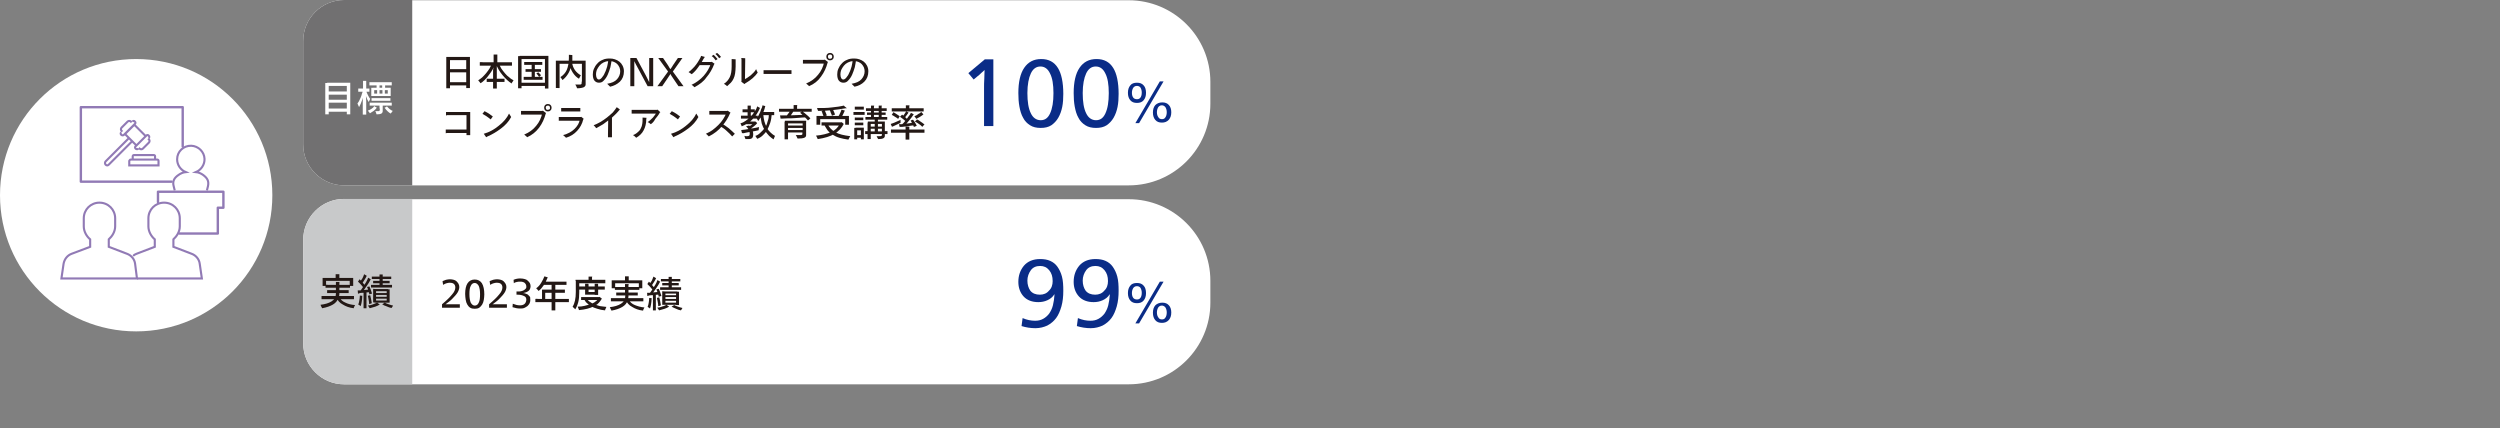 <?xml version="1.0" encoding="utf-8"?>
<!-- Generator: Adobe Illustrator 28.3.0, SVG Export Plug-In . SVG Version: 6.00 Build 0)  -->
<svg version="1.1" id="レイヤー_1" xmlns="http://www.w3.org/2000/svg" xmlns:xlink="http://www.w3.org/1999/xlink" x="0px"
	 y="0px" viewBox="0 0 940 161" style="enable-background:new 0 0 940 161;" xml:space="preserve">
<rect x="0" y="0" width="940" height="161" fill="#808080" stroke="none"/>
<style type="text/css">
	.st0{fill:#FFFFFF;}
	.st1{fill:#717071;}
	.st2{fill:#C8C9CA;}
	
		.st3{clip-path:url(#SVGID_00000137123704316213372760000011852911853745636017_);fill:none;stroke:#917AB5;stroke-width:0.901;stroke-linecap:round;stroke-linejoin:round;stroke-miterlimit:10;}
	
		.st4{clip-path:url(#SVGID_00000158707594524186024650000013541567259519227307_);fill:none;stroke:#917AB5;stroke-width:0.901;stroke-linecap:round;stroke-linejoin:round;stroke-miterlimit:10;}
	
		.st5{clip-path:url(#SVGID_00000072276476511352937480000003426671063153897130_);fill:none;stroke:#917AB5;stroke-width:0.795;stroke-miterlimit:10;}
	
		.st6{clip-path:url(#SVGID_00000168082835148533027210000003843115701761970048_);fill:none;stroke:#917AB5;stroke-width:0.795;stroke-miterlimit:10;}
	
		.st7{clip-path:url(#SVGID_00000068678623501273875770000017931226300769909377_);fill:none;stroke:#917AB5;stroke-width:0.795;stroke-linecap:round;stroke-miterlimit:10;}
	
		.st8{clip-path:url(#SVGID_00000104708014794735245810000010750953212243235731_);fill:none;stroke:#917AB5;stroke-width:0.795;stroke-miterlimit:10;}
	.st9{fill:#231815;}
	.st10{fill:#0A2C87;}
</style>
<g>
	<path class="st0" d="M129.4,0C120.9,0,114,6.9,114,15.4v38.9c0,8.5,6.9,15.4,15.4,15.4h295c17,0,30.7-13.8,30.7-30.7v-8.2
		c0-17-13.8-30.7-30.7-30.7h-295V0z"/>
	<path class="st0" d="M129.4,74.8c-8.5,0-15.4,6.9-15.4,15.4v38.9c0,8.5,6.9,15.4,15.4,15.4h295c17,0,30.7-13.8,30.7-30.7v-8.2
		c0-17-13.8-30.7-30.7-30.7h-295V74.8z"/>
	<path class="st1" d="M129.4,0C120.9,0,114,6.9,114,15.4v38.9c0,8.5,6.9,15.4,15.4,15.4H155V0H129.4z"/>
	<path class="st2" d="M129.4,74.8c-8.5,0-15.4,6.9-15.4,15.4v38.9c0,8.5,6.9,15.4,15.4,15.4H155V74.8H129.4z"/>
	<path class="st0" d="M51.2,124.6c28.3,0,51.2-22.9,51.2-51.2S79.5,22.2,51.2,22.2C22.9,22.2,0,45.1,0,73.4S22.9,124.6,51.2,124.6"
		/>
	<g>
		<g>
			<defs>
				<path id="SVGID_1_" d="M15.5,36.7c-0.3,0.3-0.7,0.7-1,1v71.4c1.4,1.5,3,2.9,4.6,4.2h64.2c1.4-1.1,2.7-2.2,3.9-3.5V37
					c-0.1-0.1-0.2-0.2-0.3-0.3H15.5z"/>
			</defs>
			<clipPath id="SVGID_00000015313697836156713950000007163107076035104915_">
				<use xlink:href="#SVGID_1_"  style="overflow:visible;"/>
			</clipPath>
			
				<polyline style="clip-path:url(#SVGID_00000015313697836156713950000007163107076035104915_);fill:none;stroke:#917AB5;stroke-width:0.901;stroke-linecap:round;stroke-linejoin:round;stroke-miterlimit:10;" points="
				68.7,55.1 68.7,40.3 30.4,40.3 30.4,68.3 64.5,68.3 			"/>
		</g>
		<g>
			<defs>
				<path id="SVGID_00000123399746403406963060000004448936964067247515_" d="M15.5,36.7c-0.3,0.3-0.7,0.7-1,1v71.4
					c1.4,1.5,3,2.9,4.6,4.2h64.2c1.4-1.1,2.7-2.2,3.9-3.5V37c-0.1-0.1-0.2-0.2-0.3-0.3H15.5z"/>
			</defs>
			<clipPath id="SVGID_00000108294135383786158060000007419185305715623043_">
				<use xlink:href="#SVGID_00000123399746403406963060000004448936964067247515_"  style="overflow:visible;"/>
			</clipPath>
			
				<polyline style="clip-path:url(#SVGID_00000108294135383786158060000007419185305715623043_);fill:none;stroke:#917AB5;stroke-width:0.901;stroke-linecap:round;stroke-linejoin:round;stroke-miterlimit:10;" points="
				67.4,87.8 81.9,87.8 81.9,78.1 84,78.1 84,72.1 59.4,72.1 59.4,76 			"/>
		</g>
		<g>
			<defs>
				<path id="SVGID_00000158018147345163263950000013246957833114120894_" d="M15.5,36.7c-0.3,0.3-0.7,0.7-1,1v71.4
					c1.4,1.5,3,2.9,4.6,4.2h64.2c1.4-1.1,2.7-2.2,3.9-3.5V37c-0.1-0.1-0.2-0.2-0.3-0.3H15.5z"/>
			</defs>
			<clipPath id="SVGID_00000147217610192005293120000012622564829412703879_">
				<use xlink:href="#SVGID_00000158018147345163263950000013246957833114120894_"  style="overflow:visible;"/>
			</clipPath>
			
				<path style="clip-path:url(#SVGID_00000147217610192005293120000012622564829412703879_);fill:none;stroke:#917AB5;stroke-width:0.795;stroke-miterlimit:10;" d="
				M77.8,71.6l0.4-1.6c0.4-1.9-0.2-3-1.8-4.2c-0.8-0.6-1.8-1-2.7-1.1c1.9-0.8,3.3-2.8,3.2-5c-0.1-2.6-2.3-4.8-5-4.9
				c-2.9-0.1-5.3,2.2-5.3,5.1c0,2.1,1.3,4,3.2,4.8c-0.9,0.1-1.9,0.5-2.7,1.1c-1.6,1.1-2.3,2.3-1.8,4.2l0.4,1.6"/>
		</g>
		<g>
			<defs>
				<path id="SVGID_00000072999764779173652280000011229904604069414810_" d="M15.5,36.7c-0.3,0.3-0.7,0.7-1,1v71.4
					c1.4,1.5,3,2.9,4.6,4.2h64.2c1.4-1.1,2.7-2.2,3.9-3.5V37c-0.1-0.1-0.2-0.2-0.3-0.3H15.5z"/>
			</defs>
			<clipPath id="SVGID_00000166658761880074785250000010939080697145033354_">
				<use xlink:href="#SVGID_00000072999764779173652280000011229904604069414810_"  style="overflow:visible;"/>
			</clipPath>
			
				<path style="clip-path:url(#SVGID_00000166658761880074785250000010939080697145033354_);fill:none;stroke:#917AB5;stroke-width:0.795;stroke-miterlimit:10;" d="
				M50.8,99.2c-0.2-1.7-1.4-3.2-3.1-3.8l-6.8-2.6V90c1.3-1.2,2.4-2.9,2.4-4.9v-3c0-3.3-2.6-5.9-5.9-5.9c-3.3,0-5.9,2.6-5.9,5.9v3
				c0,1.9,1,3.7,2.4,4.9v2.8L27,95.4c-1.7,0.6-2.8,2.1-3.1,3.8l-0.8,5.5h28.4L50.8,99.2z"/>
		</g>
		<g>
			<defs>
				<path id="SVGID_00000089562127812636275640000003891554374228629917_" d="M15.5,36.7c-0.3,0.3-0.7,0.7-1,1v71.4
					c1.4,1.5,3,2.9,4.6,4.2h64.2c1.4-1.1,2.7-2.2,3.9-3.5V37c-0.1-0.1-0.2-0.2-0.3-0.3H15.5z"/>
			</defs>
			<clipPath id="SVGID_00000090984618181283610580000017531085262214324142_">
				<use xlink:href="#SVGID_00000089562127812636275640000003891554374228629917_"  style="overflow:visible;"/>
			</clipPath>
			
				<path style="clip-path:url(#SVGID_00000090984618181283610580000017531085262214324142_);fill:none;stroke:#917AB5;stroke-width:0.795;stroke-linecap:round;stroke-miterlimit:10;" d="
				M51.8,104.7h24.1l-0.8-5.5c-0.2-1.7-1.4-3.2-3.1-3.8l-6.8-2.6V90c1.3-1.2,2.4-2.9,2.4-4.9v-3c0-3.3-2.6-5.9-5.9-5.9
				c-3.3,0-5.9,2.6-5.9,5.9v3c0,1.9,1,3.7,2.4,4.9v2.8l-6.8,2.6c-0.4,0.1-0.8,0.4-1.1,0.6"/>
		</g>
		<g>
			<defs>
				<path id="SVGID_00000163048784912486582820000007586312371050186143_" d="M15.5,36.7c-0.3,0.3-0.7,0.7-1,1v71.4
					c1.4,1.5,3,2.9,4.6,4.2h64.2c1.4-1.1,2.7-2.2,3.9-3.5V37c-0.1-0.1-0.2-0.2-0.3-0.3H15.5z"/>
			</defs>
			<clipPath id="SVGID_00000034809590649537492080000002480630493836530081_">
				<use xlink:href="#SVGID_00000163048784912486582820000007586312371050186143_"  style="overflow:visible;"/>
			</clipPath>
			
				<path style="clip-path:url(#SVGID_00000034809590649537492080000002480630493836530081_);fill:none;stroke:#917AB5;stroke-width:0.795;stroke-miterlimit:10;" d="
				M46,49.5l-0.3-0.3c-0.3-0.3-0.3-0.9,0-1.2l2.3-2.3c0.3-0.3,0.9-0.3,1.2,0l0.3,0.3 M55.7,52.1l0.3,0.3c0.3,0.3,0.3,0.9,0,1.2
				l-2.3,2.3c-0.3,0.3-0.9,0.3-1.2,0l-0.3-0.3 M48.5,51.9l-8.8,8.8c-0.3,0.3-0.3,0.9,0,1.2c0.2,0.2,0.4,0.3,0.6,0.3
				c0.2,0,0.4-0.1,0.6-0.3l8.8-8.8L48.5,51.9z M49.8,45.7c0.3-0.3,0.7-0.3,0.9,0c0.3,0.3,0.3,0.7,0,0.9l-0.3,0.3l-3.5,3.5l-0.3,0.3
				c-0.1,0.1-0.3,0.2-0.5,0.2s-0.3-0.1-0.5-0.2c-0.3-0.3-0.3-0.7,0-0.9 M54.8,51.2l-3.5,3.5L47,50.4l3.5-3.5L54.8,51.2z M52,55.9
				c-0.1,0.1-0.3,0.2-0.5,0.2S51.2,56,51,55.9c-0.3-0.3-0.3-0.7,0-0.9l0.2-0.2l3.5-3.5L55,51c0.3-0.3,0.7-0.3,0.9,0
				c0.3,0.3,0.3,0.7,0,0.9 M57.8,58.3h-7.4c-0.3,0-0.5,0.2-0.5,0.5V60h8.4v-1.3C58.3,58.5,58.1,58.3,57.8,58.3 M49.1,60h10
				c0.3,0,0.5,0.2,0.5,0.5v1.7h-11v-1.7C48.7,60.3,48.9,60,49.1,60"/>
		</g>
	</g>
	<g>
		<path class="st0" d="M123.6,31.1V43h-1.3c0-0.3,0-0.5,0-0.8V32c0-0.3,0-0.6,0-0.8h1.3V31.1z M123,31.1h8.1v1.2H123V31.1z
			 M123,34.4h8.1v1.2H123V34.4z M123,37.5h8.1v1.1H123V37.5z M123,40.8h8.1V42H123V40.8z M131.7,32v10.2V43h-1.3V31.1h1.3
			C131.7,31.4,131.7,31.7,131.7,32z"/>
		<path class="st0" d="M136.5,33.7h0.6c-0.2,1.4-0.5,2.6-0.9,3.8s-0.8,2.1-1.2,2.8c-0.1-0.2-0.1-0.4-0.3-0.7
			c-0.1-0.3-0.2-0.5-0.3-0.7c0.2-0.2,0.4-0.6,0.6-0.9c0.2-0.4,0.4-0.8,0.6-1.3c0.2-0.5,0.4-1,0.5-1.5
			C136.3,34.7,136.5,34.2,136.5,33.7z M135.3,33.3h3c0.2,0,0.4,0,0.6,0v1.2c-0.2,0-0.4,0-0.6,0h-3c-0.2,0-0.4,0-0.6,0v-1.2
			C134.9,33.3,135.1,33.3,135.3,33.3z M137.7,30.8V34h-1.2v-3.2c0-0.1,0-0.2,0-0.4c0.2,0,0.4,0,0.6,0c0.3,0,0.5,0,0.6,0
			C137.7,30.6,137.7,30.7,137.7,30.8z M136.7,34h0.9c0,0.2,0,0.6,0,1.4c0,0.8,0,1.6,0.1,2.6c0,1,0,1.9,0,2.7s0,1.4,0,1.7
			c0,0.2,0,0.5,0,0.7h-1.3c0-0.2,0-0.4,0-0.7s0-0.9,0-1.7s0-1.7,0-2.7s0-1.8,0.1-2.6C136.6,34.6,136.7,34.2,136.7,34z M136.9,33.7
			h0.7c0.1,0.7,0.4,1.4,0.7,2s0.6,1.1,0.9,1.5c-0.1,0.2-0.2,0.4-0.3,0.6c-0.1,0.2-0.2,0.4-0.2,0.6c-0.4-0.5-0.7-1.1-1-2
			C137.4,35.6,137.1,34.7,136.9,33.7z M140.7,39.9l1,0.6l-0.1,0.1c-0.3,0.4-0.7,0.8-1.1,1.1c-0.4,0.3-0.9,0.6-1.4,0.9
			c-0.1-0.1-0.2-0.3-0.3-0.4c-0.2-0.2-0.3-0.4-0.5-0.6c0.5-0.2,1-0.4,1.4-0.7C140.2,40.6,140.5,40.3,140.7,39.9z M139.8,30.9h6.6
			c0.3,0,0.7,0,0.9,0v1.2c-0.3,0-0.6,0-0.9,0h-6.6c-0.3,0-0.7,0-0.9,0v-1.2C139.2,30.9,139.5,30.9,139.8,30.9z M139.9,38.6h6.5
			c0.3,0,0.6,0,0.9,0v1.1c-0.3,0-0.6,0-0.9,0h-6.5c-0.3,0-0.6,0-0.9,0v-1.1C139.2,38.6,139.5,38.6,139.9,38.6z M140.7,33v3.1h-1.1
			c0-0.1,0-0.2,0-0.4v-2.3c0-0.1,0-0.3,0-0.4C139.6,33,140.7,33,140.7,33z M140.5,36.9h5.5c0.3,0,0.5,0,0.8,0v1c-0.2,0-0.5,0-0.8,0
			h-5.5c-0.3,0-0.6,0-0.8,0v-1C140,36.9,140.2,36.9,140.5,36.9z M140.2,33h6.2v0.9h-6.2V33z M140.2,35.2h6.2v0.9h-6.2V35.2z
			 M143.3,40.7l0.6,0.1c0,0.1,0,0.3,0,0.5s0,0.4,0,0.5c0,0.4-0.2,0.7-0.5,0.9c-0.4,0.2-1,0.3-1.8,0.3c-0.1-0.1-0.1-0.3-0.2-0.6
			c-0.1-0.2-0.2-0.5-0.3-0.6c0,0,0.1,0,0.3,0s0.4,0,0.6,0c0.3,0,0.5,0,0.6-0.1s0.2-0.2,0.2-0.3s0-0.2,0-0.3s0-0.3,0-0.4L143.3,40.7z
			 M142.7,31.4v2.1h-1.1v-2.1H142.7z M142.7,33.5v2.2h-0.9v-2.2H142.7z M143.9,39v1.8h-1.2V39H143.9z M144.8,31.4v2.1h-1.1v-2.1
			H144.8z M144.7,33.5v2.2h-0.9v-2.2H144.7z M145.5,40c0.3,0.3,0.6,0.7,1,1s0.8,0.6,1.2,0.7c-0.1,0.1-0.3,0.3-0.4,0.5
			c-0.2,0.2-0.3,0.4-0.4,0.5c-0.4-0.2-0.8-0.5-1.2-0.9s-0.8-0.8-1.1-1.3C144.9,40.4,145.2,40.2,145.5,40z M146.9,33.4v2.3v0.4h-1.1
			V33h1.1C146.9,33.1,146.9,33.3,146.9,33.4z"/>
	</g>
	<g>
		<path class="st9" d="M169.2,21.4v11.8h-1.4c0-0.3,0-0.6,0-0.8V22.2c0-0.3,0-0.6,0-0.8C167.8,21.4,169.2,21.4,169.2,21.4z
			 M168.5,21.4h7.5v1.2h-7.5V21.4z M168.5,26h7.5v1.2h-7.5V26z M168.5,30.9h7.5v1.2h-7.5V30.9z M176.7,22.2v10.1v0.8h-1.4V21.4h1.4
			C176.7,21.7,176.7,22,176.7,22.2z"/>
		<path class="st9" d="M185,23.9h1.3c-0.3,0.7-0.6,1.4-1,2.1s-0.9,1.5-1.4,2.1c-0.5,0.7-1,1.3-1.6,1.9s-1.1,1-1.6,1.3
			c-0.1-0.1-0.2-0.3-0.4-0.5s-0.3-0.4-0.5-0.6c0.5-0.3,1-0.7,1.5-1.1c0.5-0.5,1-1,1.5-1.6s0.9-1.2,1.3-1.8
			C184.4,25.1,184.7,24.5,185,23.9z M181.6,23.4h9.7c0.5,0,0.9,0,1.2,0v1.3c-0.3,0-0.7,0-1.2,0h-9.7c-0.5,0-0.9,0-1.2,0v-1.3
			C180.7,23.3,181.1,23.4,181.6,23.4z M183.8,29.6h5.1c0.3,0,0.6,0,0.8,0v1.2c-0.2,0-0.5,0-0.8,0h-5.1c-0.3,0-0.6,0-0.8,0v-1.2
			C183.2,29.6,183.5,29.6,183.8,29.6z M187,20.9v3.9h-1.4v-3.9c0-0.1,0-0.3,0-0.4c0.2,0,0.4,0,0.7,0s0.5,0,0.7,0
			C187,20.7,187,20.8,187,20.9z M185.7,24.8h1.1c0,0.2,0,0.6,0,1.4c0,0.7,0,1.5,0,2.5c0,0.9,0,1.7,0,2.5c0,0.7,0,1.2,0,1.4
			s0,0.5,0,0.7h-1.4c0-0.2,0-0.4,0-0.7c0-0.2,0-0.7,0-1.4c0-0.7,0-1.6,0-2.5s0-1.7,0-2.5C185.7,25.4,185.7,25,185.7,24.8z
			 M186.4,23.9h1.1c0.3,0.6,0.6,1.2,1,1.9c0.4,0.6,0.9,1.2,1.4,1.8c0.5,0.6,1,1.1,1.6,1.5c0.5,0.5,1.1,0.8,1.6,1.1
			c-0.1,0.2-0.3,0.4-0.4,0.6c-0.2,0.2-0.3,0.4-0.3,0.6c-1.2-0.7-2.3-1.8-3.4-3.1C187.8,26.9,187,25.4,186.4,23.9z"/>
		<path class="st9" d="M196.1,21v12.2h-1.3c0-0.3,0-0.6,0-0.9V21.9c0-0.3,0-0.6,0-0.8h1.3V21z M195.4,21h10.1v1.2h-10.1V21z
			 M195.4,31.1h10.1v1.2h-10.1V31.1z M197.7,28.9h5.5c0.3,0,0.6,0,0.8,0V30c-0.2,0-0.5,0-0.8,0h-5.5c-0.3,0-0.6,0-0.8,0v-1.1
			C197.1,28.9,197.4,28.9,197.7,28.9z M197.9,23.3h5.2c0.3,0,0.5,0,0.8,0v1.1c-0.2,0-0.5,0-0.8,0h-5.2c-0.3,0-0.6,0-0.8,0v-1.1
			C197.3,23.3,197.6,23.3,197.9,23.3z M198.3,26h4.4c0.3,0,0.5,0,0.7,0v1c-0.2,0-0.5,0-0.7,0h-4.4c-0.3,0-0.5,0-0.7,0v-1
			C197.8,26,198,26,198.3,26z M201.1,23.8v5.7h-1.2v-5.7H201.1z M202.4,27.2c0.1,0.1,0.3,0.3,0.5,0.5s0.4,0.4,0.5,0.6
			c-0.1,0.1-0.2,0.2-0.3,0.3c-0.1,0.1-0.2,0.2-0.4,0.3c-0.2-0.2-0.3-0.4-0.5-0.7c-0.2-0.2-0.4-0.4-0.5-0.6c0.1-0.1,0.2-0.2,0.3-0.2
			C202.1,27.4,202.3,27.3,202.4,27.2z M206.2,21.9v10.5v0.9h-1.3V21h1.3C206.2,21.3,206.2,21.6,206.2,21.9z"/>
		<path class="st9" d="M210.4,23.2l-0.7,0.1l-0.7-0.1c0-0.1,0-0.1,0-0.2s0-0.2,0-0.2h1.4c0,0.1,0,0.1,0,0.2S210.4,23.1,210.4,23.2z
			 M210.4,23.2v9.2c0,0.3,0,0.5,0,0.7H209c0-0.2,0-0.5,0-0.7v-9.2H210.4z M209.7,22.8h9.8V24h-9.8V22.8z M213.9,20.6l1.3,0.1
			c0,0.1,0,0.3,0,0.8c0,0.3,0,0.6,0,1c0,0.3,0,0.6-0.1,0.9l-0.2,0.4c-0.2,1.3-0.5,2.6-1.1,3.6c-0.6,1.1-1.4,2-2.3,2.7
			c-0.1-0.2-0.3-0.4-0.4-0.6c-0.1-0.2-0.3-0.4-0.4-0.5c1.1-0.7,1.9-1.6,2.4-2.7c0.5-1.2,0.8-2.7,0.8-4.5
			C213.9,21.1,213.9,20.7,213.9,20.6z M214.1,23.4h1c0.1,1.2,0.5,2.1,1.1,3c0.6,0.8,1.4,1.5,2.2,1.9c-0.1,0.2-0.2,0.4-0.4,0.7
			c-0.1,0.2-0.2,0.4-0.3,0.6c-0.9-0.5-1.7-1.3-2.4-2.4C214.6,26.1,214.2,24.9,214.1,23.4z M219.5,30.6l0.7,0.1c0,0.1,0,0.3,0,0.5
			s0,0.4,0,0.5c0,0.5-0.2,0.8-0.7,1.1c-0.5,0.2-1.3,0.4-2.5,0.4c-0.1-0.2-0.2-0.4-0.3-0.7s-0.3-0.5-0.4-0.7c0,0,0.2,0,0.5,0
			s0.6,0,0.9,0c0.4,0,0.7,0,0.8-0.1s0.2-0.2,0.2-0.4c0-0.2,0-0.4,0-0.6L219.5,30.6z M220.2,23.4v7.3h-1.4v-7.9h1.4
			C220.2,23,220.2,23.2,220.2,23.4z"/>
		<path class="st9" d="M229.4,32.6c-0.1-0.1-0.3-0.3-0.5-0.5s-0.4-0.4-0.6-0.6c1.7-0.3,2.9-0.8,3.7-1.7c0.8-0.9,1.2-1.9,1.2-3
			c0-0.5-0.1-1-0.3-1.5s-0.5-0.8-0.8-1.2c-0.3-0.3-0.7-0.6-1.2-0.8c-0.4-0.2-0.9-0.3-1.4-0.3h-0.6c-0.8,0-1.4,0.2-2,0.5
			s-1.1,0.7-1.5,1.2s-0.7,1-1,1.6c-0.2,0.6-0.3,1.1-0.3,1.6c0,0.6,0.1,1.1,0.3,1.5c0.2,0.3,0.4,0.5,0.8,0.5c0.3,0,0.7-0.2,1.1-0.7
			c0.4-0.5,0.8-1,1.1-1.8c0.4-0.7,0.6-1.5,0.9-2.4c0.2-0.9,0.4-1.8,0.4-2.6h1.3c-0.1,0.9-0.3,1.9-0.5,2.9c-0.3,1-0.6,1.9-1,2.8
			s-0.9,1.6-1.5,2.2c-0.5,0.6-1.1,0.8-1.8,0.8s-1.3-0.3-1.7-0.8s-0.6-1.3-0.6-2.3c0-0.7,0.1-1.4,0.4-2.1s0.7-1.4,1.3-2
			c0.5-0.6,1.2-1.1,2-1.4c0.8-0.4,1.7-0.5,2.7-0.5c0.7,0,1.3,0.1,1.9,0.3c0.6,0.2,1.2,0.5,1.7,0.9s0.9,0.9,1.2,1.5s0.5,1.3,0.5,2.1
			c0,1.6-0.5,2.9-1.5,3.9C232,31.7,230.8,32.3,229.4,32.6z"/>
		<path class="st9" d="M243.5,32.4l-3.7-6.9c-0.2-0.4-0.5-0.9-0.7-1.3s-0.4-0.8-0.6-1.2l0,0c0,0.2,0,0.4,0,0.6s0,0.5,0,0.8
			s0,0.6,0,0.8c0,0.3,0,0.5,0,0.8v6.4H237V21.8h2.3l3.6,6.7c0.2,0.4,0.4,0.8,0.6,1.2c0.2,0.4,0.4,0.8,0.6,1.2l0,0c0-0.2,0-0.4,0-0.7
			c0-0.3,0-0.6,0-1c0-0.3,0-0.7,0-1s0-0.6,0-0.8v-5.6h1.5v10.6H243.5z"/>
		<path class="st9" d="M255.1,32.4l-1.9-2.8c-0.2-0.3-0.4-0.6-0.6-0.9c-0.2-0.3-0.4-0.6-0.5-0.9c-0.2,0.3-0.4,0.6-0.6,0.9
			c-0.2,0.3-0.4,0.6-0.6,0.9l-1.9,2.8h-1.8l4-5.5l-3.7-5.1h1.8l1.7,2.5c0.1,0.2,0.3,0.4,0.5,0.8s0.4,0.7,0.6,0.9
			c0.1-0.2,0.3-0.5,0.6-0.9c0.2-0.4,0.4-0.6,0.5-0.8l1.7-2.5h1.7l-3.6,5.1l4,5.5H255.1z"/>
		<path class="st9" d="M260.1,27.9c-0.2-0.1-0.4-0.3-0.6-0.4s-0.4-0.3-0.6-0.4c0.5-0.3,1-0.8,1.5-1.3s1-1,1.4-1.6s0.8-1.1,1.1-1.7
			c0.3-0.5,0.6-1,0.7-1.5l1.4,0.4c-0.1,0.2-0.2,0.4-0.4,0.6c-0.6,1.2-1.3,2.3-2.1,3.3C261.8,26.3,261,27.2,260.1,27.9z M261.1,32.8
			c-0.1-0.1-0.3-0.3-0.5-0.5s-0.4-0.3-0.6-0.4c0.9-0.4,1.7-0.9,2.5-1.5s1.5-1.2,2.1-1.9c0.6-0.7,1.2-1.5,1.6-2.2
			c0.5-0.8,0.8-1.6,1.1-2.4l0.7,0.6h-5.3v-1.2h4.8l0.1-0.1l1.1,0.8l-0.2,0.2c-0.7,1.8-1.6,3.4-2.9,4.9
			C264.6,30.6,263,31.8,261.1,32.8z M267.6,21.1l0.7-0.5c0.3,0.2,0.5,0.5,0.8,0.8s0.5,0.6,0.7,0.8l-0.7,0.5
			c-0.2-0.3-0.4-0.5-0.7-0.9S267.8,21.3,267.6,21.1z M269,20.3l0.6-0.4c0.3,0.2,0.5,0.4,0.8,0.7c0.3,0.3,0.5,0.6,0.7,0.8l-0.7,0.5
			c-0.2-0.3-0.4-0.5-0.6-0.8C269.6,20.8,269.3,20.6,269,20.3z"/>
		<path class="st9" d="M273.4,32.4c-0.2-0.2-0.4-0.3-0.6-0.5c-0.2-0.1-0.4-0.3-0.6-0.4c1-0.6,1.7-1.5,2.2-2.5s0.7-2.4,0.7-4.1
			c0-0.8,0-1.4,0-1.8s0-0.6,0-0.9l1.5,0.1c0,0.2,0,0.4,0,0.8s0,1,0,1.9c0,1-0.1,1.8-0.2,2.6c-0.1,0.7-0.3,1.4-0.6,2
			c-0.3,0.6-0.6,1.1-1,1.5C274.3,31.5,273.9,32,273.4,32.4z M279.9,31.6l-1.2-0.9c0.1-0.1,0.1-0.2,0.1-0.3V23c0-0.2,0-0.4,0-0.6
			s0-0.3-0.1-0.6l1.5,0.1c0,0.1,0,0.3,0,0.4s0,0.4,0,0.7l-0.1,7.5l-0.6-0.4c1-0.5,1.9-1.1,2.8-1.8c0.9-0.8,1.6-1.5,2-2.3
			c0.1,0.2,0.2,0.5,0.3,0.7c0.1,0.2,0.2,0.4,0.3,0.6c-0.5,0.7-1.1,1.4-1.9,2.1s-1.7,1.3-2.7,1.9c-0.1,0-0.2,0.1-0.2,0.2
			C280,31.5,280,31.5,279.9,31.6z"/>
		<path class="st9" d="M297.6,26.4v1.4c-0.1,0-0.2,0-0.4,0c-0.2,0-0.4,0-0.6,0h-8.4c-0.2,0-0.4,0-0.6,0s-0.4,0-0.5,0v-1.4
			c0.1,0,0.2,0,0.5,0c0.2,0,0.4,0,0.6,0h8.4c0.2,0,0.4,0,0.6,0C297.4,26.4,297.6,26.4,297.6,26.4z"/>
		<path class="st9" d="M304.2,32.4c-0.1-0.2-0.3-0.3-0.5-0.5s-0.4-0.3-0.6-0.5c1.9-0.8,3.4-1.9,4.5-3.3c1.2-1.4,1.9-3,2.3-4.8
			l0.6,0.6h-7.6c-0.1,0-0.3,0-0.5,0s-0.3,0-0.5,0v-1.4c0.1,0,0.3,0,0.4,0c0.2,0,0.3,0,0.5,0h7.1l0.2-0.1l1.2,0.9l-0.1,0.2
			c-0.5,1.9-1.3,3.7-2.5,5.3C307.6,30.4,306.1,31.6,304.2,32.4z M312.1,22.7c-0.4,0-0.7-0.1-1-0.4c-0.3-0.2-0.4-0.6-0.4-1
			s0.1-0.7,0.4-1s0.6-0.4,1-0.4s0.7,0.1,1,0.4s0.4,0.6,0.4,1s-0.1,0.7-0.4,1C312.8,22.6,312.4,22.7,312.1,22.7z M312.1,22.1
			c0.2,0,0.4-0.1,0.6-0.2c0.1-0.1,0.2-0.3,0.2-0.6s-0.1-0.4-0.2-0.6c-0.1-0.1-0.3-0.2-0.6-0.2c-0.2,0-0.4,0.1-0.6,0.2
			c-0.1,0.1-0.2,0.3-0.2,0.6s0.1,0.4,0.2,0.6S311.8,22.1,312.1,22.1z"/>
		<path class="st9" d="M321.3,32.6c-0.1-0.1-0.3-0.3-0.5-0.5s-0.4-0.4-0.6-0.6c1.7-0.3,2.9-0.8,3.7-1.7c0.8-0.9,1.2-1.9,1.2-3
			c0-0.5-0.1-1-0.3-1.5c-0.2-0.5-0.5-0.8-0.8-1.2c-0.3-0.3-0.7-0.6-1.2-0.8c-0.4-0.2-0.9-0.3-1.4-0.3h-0.6c-0.8,0-1.4,0.2-2,0.5
			s-1.1,0.7-1.5,1.2s-0.7,1-1,1.6c-0.2,0.6-0.3,1.1-0.3,1.6c0,0.6,0.1,1.1,0.3,1.5c0.2,0.3,0.4,0.5,0.8,0.5c0.3,0,0.7-0.2,1.1-0.7
			s0.8-1,1.1-1.8c0.4-0.7,0.6-1.5,0.9-2.4c0.2-0.9,0.4-1.8,0.4-2.6h1.3c-0.1,0.9-0.3,1.9-0.5,2.9c-0.3,1-0.6,1.9-1,2.8
			s-0.9,1.6-1.5,2.2c-0.5,0.6-1.1,0.8-1.8,0.8c-0.7,0-1.3-0.3-1.7-0.8c-0.4-0.5-0.6-1.3-0.6-2.3c0-0.7,0.1-1.4,0.4-2.1
			s0.7-1.4,1.3-2c0.5-0.6,1.2-1.1,2-1.4c0.8-0.4,1.7-0.5,2.7-0.5c0.7,0,1.3,0.1,1.9,0.3c0.6,0.2,1.2,0.5,1.7,0.9s0.9,0.9,1.2,1.5
			c0.3,0.6,0.5,1.3,0.5,2.1c0,1.6-0.5,2.9-1.5,3.9C324,31.7,322.8,32.3,321.3,32.6z"/>
	</g>
	<g>
		<path class="st9" d="M167.6,50.1v-1.4c0.1,0,0.2,0,0.4,0s0.4,0,0.6,0h7.8V50h-7.8c-0.2,0-0.4,0-0.6,0
			C167.8,50.1,167.7,50.1,167.6,50.1z M167.7,43.5v-1.4c0.1,0,0.2,0,0.4,0s0.3,0,0.5,0h8.2V50c0,0.2,0,0.4,0,0.5s0,0.3,0,0.3h-1.4
			c0,0,0-0.1,0-0.3s0-0.4,0-0.6v-6.8l0.1,0.2h-7c-0.2,0-0.4,0-0.5,0S167.8,43.5,167.7,43.5z"/>
		<path class="st9" d="M185.3,43.8l-0.8,1.1c-0.5-0.4-1-0.8-1.6-1.2s-1.1-0.7-1.5-0.9l0.8-1c0.5,0.3,1,0.6,1.6,0.9
			C184.2,43,184.8,43.4,185.3,43.8z M191.4,42.7l0.8,1.3c-0.9,1.7-2.2,3.1-3.8,4.3s-3.2,2.2-5.1,3c-0.2,0.1-0.4,0.2-0.5,0.3
			l-0.9-1.3c2.1-0.6,3.9-1.6,5.6-3C189.3,45.9,190.6,44.4,191.4,42.7z"/>
		<path class="st9" d="M198.2,51.6c-0.1-0.2-0.3-0.3-0.5-0.5s-0.4-0.3-0.6-0.5c1.9-0.8,3.4-1.9,4.5-3.3c1.2-1.4,1.9-3,2.3-4.8
			l0.6,0.6h-7.6c-0.1,0-0.3,0-0.5,0s-0.3,0-0.5,0v-1.4c0.1,0,0.3,0,0.4,0s0.3,0,0.5,0h7.1l0.2-0.1l1.2,0.9l-0.1,0.2
			c-0.5,1.9-1.3,3.7-2.5,5.3C201.5,49.6,200,50.8,198.2,51.6z M206,41.9c-0.4,0-0.7-0.1-1-0.4s-0.4-0.6-0.4-1s0.1-0.7,0.4-1
			c0.3-0.3,0.6-0.4,1-0.4s0.7,0.1,1,0.4c0.3,0.3,0.4,0.6,0.4,1s-0.1,0.7-0.4,1C206.7,41.8,206.4,41.9,206,41.9z M206,41.3
			c0.2,0,0.4-0.1,0.6-0.2s0.2-0.3,0.2-0.6c0-0.2-0.1-0.4-0.2-0.6c-0.1-0.1-0.3-0.2-0.6-0.2c-0.2,0-0.4,0.1-0.6,0.2
			c-0.1,0.1-0.2,0.3-0.2,0.6c0,0.2,0.1,0.4,0.2,0.6S205.8,41.3,206,41.3z"/>
		<path class="st9" d="M218.5,43.9l1,0.8l-0.2,0.2c-0.4,1.7-1.2,3.1-2.3,4.3s-2.5,2.1-4.2,2.6c-0.1-0.2-0.3-0.3-0.5-0.5
			s-0.4-0.4-0.6-0.5c1.9-0.5,3.3-1.3,4.4-2.4c1.1-1.1,1.7-2.2,1.9-3.4l0.5,0.4h-7.4c-0.2,0-0.4,0-0.6,0c-0.2,0-0.4,0-0.4,0V44
			c0.1,0,0.2,0,0.4,0s0.4,0,0.6,0h7.3L218.5,43.9z M218.2,40.6v1.3c-0.1,0-0.2,0-0.4,0s-0.3,0-0.4,0h-5.5c-0.1,0-0.3,0-0.5,0
			s-0.3,0-0.4,0v-1.3c0.1,0,0.3,0,0.4,0c0.2,0,0.3,0,0.5,0h5.5c0.1,0,0.2,0,0.4,0C217.9,40.6,218,40.6,218.2,40.6z"/>
		<path class="st9" d="M231.9,40.3l1.2,0.9c-0.1,0.1-0.3,0.2-0.5,0.5c-0.4,0.5-0.8,0.9-1.3,1.4s-1,0.9-1.5,1.4l-0.6,0.4
			c-0.8,0.6-1.6,1.2-2.4,1.8c-0.9,0.5-1.7,1-2.6,1.5c-0.1-0.1-0.3-0.3-0.5-0.6c-0.2-0.2-0.4-0.4-0.5-0.5c0.8-0.3,1.6-0.7,2.5-1.2
			s1.7-1.1,2.5-1.7c0.8-0.6,1.5-1.3,2.2-1.9C231,41.6,231.5,40.9,231.9,40.3z M230.1,43.9v6.5c0,0.2,0,0.5,0,0.7s0,0.4,0,0.5h-1.5
			c0-0.1,0-0.3,0-0.5s0-0.5,0-0.7l0.1-6.5H230.1z"/>
		<path class="st9" d="M244.7,46.7c-0.1-0.1-0.2-0.2-0.5-0.4c-0.2-0.2-0.5-0.3-0.7-0.4c0.7-0.4,1.3-1,2-1.7c0.6-0.7,1.1-1.4,1.4-2.1
			l0.5,0.6h-8.9c-0.2,0-0.4,0-0.6,0c-0.2,0-0.4,0-0.4,0v-1.4c0.1,0,0.2,0,0.4,0s0.4,0,0.6,0h8.5l0.2-0.1l1.1,1l-0.2,0.1
			c-0.4,0.8-1,1.6-1.7,2.4C245.9,45.7,245.3,46.3,244.7,46.7z M239.2,51.8c-0.1-0.1-0.3-0.3-0.5-0.5s-0.4-0.3-0.7-0.5
			c0.8-0.3,1.4-0.7,1.9-1.2c0.5-0.4,0.9-0.9,1.1-1.5c0.3-0.5,0.4-1.1,0.5-1.6c0.1-0.6,0.1-1.1,0.1-1.6c0-0.3,0-0.5,0-0.7l1.5,0.1
			c0,0.1-0.1,0.3-0.1,0.5c0,1.7-0.4,3.1-1,4.2C241.4,50.2,240.4,51.1,239.2,51.8z"/>
		<path class="st9" d="M255.7,43.8l-0.8,1.1c-0.5-0.4-1-0.8-1.6-1.2s-1.1-0.7-1.5-0.9l0.8-1c0.5,0.3,1,0.6,1.6,0.9
			C254.6,43,255.2,43.4,255.7,43.8z M261.8,42.7l0.8,1.3c-0.9,1.7-2.2,3.1-3.8,4.3c-1.6,1.2-3.2,2.2-5.1,3c-0.2,0.1-0.4,0.2-0.5,0.3
			l-0.9-1.3c2.1-0.6,3.9-1.6,5.6-3C259.7,45.9,261,44.4,261.8,42.7z"/>
		<path class="st9" d="M273.6,41.6l1.1,0.8l-0.2,0.2c-0.7,1.7-1.7,3.3-3,4.8c-1.3,1.6-3,2.9-5,3.9c-0.1-0.1-0.3-0.3-0.5-0.5
			s-0.4-0.4-0.6-0.5c0.8-0.4,1.7-0.8,2.5-1.4c0.8-0.6,1.5-1.2,2.2-1.9s1.3-1.4,1.8-2.2s0.9-1.5,1.1-2.2l0.5,0.5h-5.8
			c-0.1,0-0.3,0-0.5,0s-0.4,0-0.5,0v-1.4c0.1,0,0.3,0,0.5,0s0.4,0,0.5,0h5.7L273.6,41.6z M270.5,47.3l0.8-0.9
			c0.9,0.5,1.8,1.1,2.7,1.8c0.8,0.7,1.6,1.4,2.3,2.1l-1,1c-0.6-0.7-1.3-1.4-2.1-2.1C272.4,48.4,271.4,47.8,270.5,47.3z"/>
		<path class="st9" d="M284.7,40l1.1,0.6l-0.1,0.1c-0.6,1.5-1.5,2.8-2.6,4s-2.5,2.1-4.2,2.8c0-0.1-0.1-0.3-0.2-0.5s-0.2-0.4-0.3-0.6
			c0.7-0.2,1.3-0.5,2-1c0.6-0.4,1.2-0.9,1.8-1.5c0.6-0.6,1.1-1.2,1.5-1.9C284.1,41.5,284.5,40.8,284.7,40z M279.4,43.5h4.8
			c0.3,0,0.5,0,0.7,0v1.1c-0.2,0-0.5,0-0.7,0h-4.8c-0.3,0-0.5,0-0.8,0v-1.1C278.9,43.5,279.2,43.5,279.4,43.5z M279,50.1l-0.3-1.2
			c0.3,0,0.5-0.1,0.8-0.1c0.4,0,0.8-0.1,1.4-0.2c0.6-0.1,1.2-0.2,1.8-0.3c0.6-0.1,1.2-0.2,1.7-0.3s0.8-0.2,1-0.2
			c0,0.2,0,0.4-0.1,0.6c0,0.2,0,0.4-0.1,0.6c-0.2,0-0.5,0.1-1,0.2c-0.5,0.1-1,0.2-1.6,0.3s-1.2,0.2-1.7,0.3c-0.6,0.1-1,0.2-1.4,0.3
			C279.4,50,279.2,50,279,50.1z M279.8,41.1h3.4c0.2,0,0.4,0,0.6,0v1.1c-0.2,0-0.4,0-0.6,0h-3.4c-0.2,0-0.4,0-0.6,0v-1.1
			C279.3,41.1,279.6,41.1,279.8,41.1z M280.3,52.3c0-0.1-0.1-0.3-0.2-0.5s-0.1-0.5-0.2-0.7c0.1,0,0.3,0,0.5,0.1c0.2,0,0.4,0,0.6,0
			c0.3,0,0.6-0.1,0.7-0.2c0.1-0.1,0.2-0.3,0.2-0.7c0-0.6-0.1-1.1-0.4-1.6s-0.6-0.9-1-1.2l1.1-0.3h0.1c0.4,0.3,0.7,0.8,1,1.3
			c0.3,0.6,0.5,1.2,0.5,1.9s-0.1,1.2-0.4,1.5s-0.8,0.4-1.5,0.4c-0.2,0-0.3,0-0.5,0S280.5,52.3,280.3,52.3z M280.8,45.7h3.2v1h-3.2
			c-0.2,0-0.4,0-0.6,0v-1C280.4,45.7,280.6,45.7,280.8,45.7z M282.3,40.2V44h-1.2v-3.9c0-0.1,0-0.3,0-0.4c0.1,0,0.4,0,0.6,0
			c0.3,0,0.5,0,0.6,0C282.3,39.9,282.3,40,282.3,40.2z M283.3,46.3h1.4c-0.3,0.4-0.7,0.8-1.1,1.1c-0.5,0.4-0.9,0.7-1.3,0.9
			c0-0.1-0.1-0.2-0.3-0.3c-0.1-0.1-0.3-0.3-0.4-0.4c0.3-0.2,0.6-0.4,0.9-0.6C282.8,46.8,283.1,46.5,283.3,46.3z M284.7,46.3h-1.5
			c0.1-0.1,0.2-0.2,0.3-0.3c0.1-0.1,0.2-0.3,0.4-0.4c0.1,0.1,0.2,0.2,0.4,0.3C284.5,46,284.6,46.2,284.7,46.3c0,0.1-0.2,0.1-0.3,0.2
			c-0.2,0-0.3,0.1-0.5,0.1V46L284.7,46.3z M289.1,42.7h1.1c-0.1,1.4-0.3,2.6-0.6,3.5c-0.3,0.9-0.7,1.8-1.1,2.6l-0.2,0.4
			c-0.4,0.6-0.9,1.1-1.5,1.7c-0.6,0.6-1.3,1-2.1,1.3c-0.1-0.1-0.2-0.3-0.3-0.5c-0.1-0.2-0.3-0.4-0.4-0.6c0.7-0.2,1.3-0.6,1.9-1.2
			c0.6-0.5,1.1-1.1,1.6-1.7l0.4-0.6c0.4-0.7,0.6-1.4,0.8-2.2C289,44.7,289.1,43.8,289.1,42.7z M286.7,39.6l1.1,0.3
			c0,0,0,0.1-0.1,0.1c-0.1,0.6-0.3,1.2-0.5,1.7c-0.2,0.6-0.4,1.1-0.7,1.6c-0.3,0.5-0.5,1-0.8,1.3c-0.2,0.4-0.5,0.7-0.6,0.9
			c-0.1-0.1-0.2-0.3-0.3-0.5c-0.1-0.2-0.2-0.4-0.3-0.5c0.2-0.2,0.4-0.5,0.6-0.9s0.4-0.8,0.6-1.2s0.4-0.9,0.5-1.4
			C286.5,40.6,286.6,40.1,286.7,39.6z M285.9,43.1h1.1c0.1,0.9,0.2,1.8,0.4,2.5c0.2,0.8,0.5,1.4,0.8,2.1l0.3,0.6
			c0.3,0.6,0.8,1.1,1.3,1.6s1.1,0.9,1.6,1.2c-0.1,0.2-0.2,0.5-0.3,0.7c-0.1,0.3-0.2,0.4-0.2,0.6c-0.6-0.3-1.1-0.8-1.7-1.3
			c-0.5-0.6-1-1.1-1.4-1.7l-0.3-0.5c-0.4-0.7-0.8-1.5-1.1-2.5C286.2,45.4,286,44.3,285.9,43.1z M286.6,42.1h3.9c0.2,0,0.4,0,0.6,0
			v1.2c-0.2,0-0.4,0-0.6,0h-3.9V42.1z"/>
		<path class="st9" d="M294.1,40.9h9.9c0.5,0,0.9,0,1.2,0V42c-0.3,0-0.7,0-1.2,0h-9.9c-0.5,0-0.9,0-1.2,0v-1.1
			C293.2,40.9,293.6,40.9,294.1,40.9z M293.5,44.6l-0.2-1.2c0.1,0,0.3,0,0.4,0c0.2,0,0.3,0,0.4,0c0.5,0,1.2,0,2.1,0s1.8-0.1,2.7-0.1
			c0.9,0,1.8-0.1,2.5-0.1s1.2-0.1,1.4-0.1c0,0.1,0.1,0.3,0.1,0.5c0.1,0.2,0.1,0.3,0.2,0.5c-0.2,0-0.7,0.1-1.5,0.1
			c-0.8,0.1-1.6,0.1-2.6,0.2c-1,0.1-1.9,0.1-2.8,0.1s-1.6,0.1-2.2,0.1c-0.1,0-0.2,0-0.3,0C293.7,44.6,293.6,44.6,293.5,44.6z
			 M296.3,45.8l-0.6,0.1l-0.6-0.1c0-0.1,0-0.3,0-0.4h1.3C296.3,45.5,296.3,45.6,296.3,45.8z M296.3,45.8v6c0,0.2,0,0.4,0,0.6H295
			c0-0.2,0-0.4,0-0.6v-6H296.3z M295.6,45.4h6.9v1h-6.9V45.4z M295.6,47.2h6.9v0.9h-6.9V47.2z M295.6,48.9h6.9v0.9h-6.9V48.9z
			 M297.4,41.1l1.2,0.5c-0.1,0.1-0.1,0.1-0.2,0.2c-0.2,0.3-0.5,0.7-0.8,1.2c-0.3,0.4-0.6,0.9-0.9,1.2c-0.1-0.1-0.3-0.2-0.5-0.3
			s-0.4-0.2-0.5-0.3c0.3-0.4,0.6-0.8,1-1.3C297.1,41.8,297.3,41.4,297.4,41.1z M299.7,39.9v1.5h-1.3v-1.5c0-0.1,0-0.2,0-0.4
			c0.2,0,0.4,0,0.7,0c0.3,0,0.5,0,0.7,0C299.7,39.7,299.7,39.8,299.7,39.9z M302.5,49.9l0.6,0.1c0,0.1,0,0.3,0,0.4s0,0.3,0,0.4
			c0,0.5-0.2,0.8-0.7,1s-1.3,0.3-2.5,0.3c-0.1-0.2-0.2-0.4-0.3-0.6c-0.1-0.2-0.2-0.5-0.4-0.7c0,0,0.2,0,0.5,0s0.6,0,0.9,0
			c0.4,0,0.7,0,0.9-0.1c0.2-0.1,0.2-0.2,0.2-0.4s0-0.4,0-0.6L302.5,49.9z M300.8,42.4l0.9-0.5c0.4,0.3,0.9,0.6,1.4,1.1
			c0.5,0.4,1.1,0.9,1.6,1.5c0,0-0.1,0.1-0.3,0.3c-0.2,0.2-0.4,0.3-0.6,0.5c-0.4-0.5-0.9-1-1.5-1.5C301.8,43.2,301.3,42.8,300.8,42.4
			z M303.1,45.8v4.3h-1.3v-4.7h1.3C303.2,45.5,303.1,45.7,303.1,45.8z"/>
		<path class="st9" d="M315.7,46.7h1.5c-0.7,1.4-1.8,2.6-3.4,3.6s-3.7,1.6-6.3,2c-0.1-0.1-0.2-0.3-0.3-0.6c-0.1-0.3-0.3-0.5-0.4-0.7
			c2.3-0.2,4.3-0.7,5.8-1.4C314,49,315,48,315.7,46.7z M308.4,43.6v3.3H307c0-0.1,0-0.3,0-0.4V44c0-0.1,0-0.3,0-0.4H308.4z
			 M318.4,40.7c-0.1,0-0.2,0-0.4,0c-1.6,0.3-3.2,0.5-5,0.7c-1.7,0.2-3.5,0.3-5.4,0.3c0-0.1-0.1-0.3-0.2-0.5s-0.1-0.4-0.2-0.6
			c0.9,0,1.8,0,2.8,0c0.9,0,1.8-0.1,2.7-0.2s1.7-0.2,2.5-0.3s1.5-0.3,2.1-0.4c0.2,0.2,0.3,0.4,0.5,0.5S318.2,40.5,318.4,40.7z
			 M307.7,43.6h10.8v1.2h-10.8V43.6z M308.9,41.8l1.2-0.3c0.1,0.3,0.3,0.6,0.4,0.9c0.1,0.3,0.3,0.7,0.4,1c-0.2,0.1-0.4,0.1-0.6,0.2
			s-0.4,0.1-0.6,0.2c-0.1-0.3-0.3-0.7-0.4-1C309.2,42.4,309.1,42.1,308.9,41.8z M309.8,46h6.6v1.2h-6.6c-0.3,0-0.6,0-0.9,0V46
			C309.2,46,309.5,46,309.8,46z M309.8,46.6h1.4c0.5,1.3,1.5,2.3,2.9,3.1s3.2,1.2,5.6,1.5c-0.1,0.2-0.2,0.4-0.4,0.7
			c-0.1,0.2-0.2,0.4-0.3,0.6c-1.3-0.2-2.4-0.4-3.4-0.7s-1.8-0.7-2.6-1.2c-0.7-0.5-1.4-1-1.9-1.7C310.6,48.1,310.1,47.4,309.8,46.6z
			 M312,41.5l1.2-0.3c0.1,0.3,0.3,0.6,0.4,0.9c0.1,0.3,0.3,0.7,0.4,1c-0.2,0-0.4,0.1-0.6,0.2c-0.2,0.1-0.4,0.1-0.6,0.2
			c-0.1-0.4-0.2-0.7-0.4-1C312.3,42.1,312.2,41.8,312,41.5z M316.4,41.2l1.3,0.4l-0.1,0.1c-0.2,0.4-0.4,0.8-0.6,1.3
			s-0.5,0.9-0.7,1.2c-0.1,0-0.3-0.1-0.5-0.2c-0.2-0.1-0.4-0.2-0.6-0.2c0.2-0.3,0.5-0.8,0.7-1.3C316.1,42.1,316.3,41.6,316.4,41.2z
			 M317.2,46.7h-1.5c0.1-0.1,0.2-0.2,0.3-0.4c0.1-0.1,0.3-0.3,0.4-0.4c0.1,0.1,0.3,0.2,0.4,0.3C317,46.3,317.2,46.5,317.2,46.7
			c0,0.1-0.2,0.1-0.4,0.2c-0.2,0.1-0.3,0.1-0.5,0.1v-0.7L317.2,46.7z M319.2,44v2.5v0.4h-1.4v-3.3h1.4
			C319.2,43.7,319.2,43.9,319.2,44z"/>
		<path class="st9" d="M321.5,42.1h3c0.2,0,0.4,0,0.6,0v1.1c-0.2,0-0.4,0-0.6,0h-3c-0.2,0-0.4,0-0.6,0v-1.1
			C321.1,42.1,321.3,42.1,321.5,42.1z M322.3,48v4.4h-1.1c0-0.1,0-0.3,0-0.4v-3.5c0-0.2,0-0.3,0-0.4L322.3,48L322.3,48z M321.9,40.1
			h2.4c0.2,0,0.4,0,0.5,0v1.1c-0.2,0-0.4,0-0.5,0h-2.4c-0.2,0-0.4,0-0.5,0v-1.1C321.5,40.1,321.7,40.1,321.9,40.1z M321.9,44.2h2.2
			c0.2,0,0.3,0,0.5,0v1c-0.2,0-0.4,0-0.5,0h-2.2c-0.2,0-0.3,0-0.5,0v-1C321.6,44.1,321.8,44.2,321.9,44.2z M321.9,46.1h2.2
			c0.2,0,0.3,0,0.5,0v1c-0.2,0-0.4,0-0.5,0h-2.2c-0.2,0-0.3,0-0.5,0v-1C321.6,46.1,321.8,46.1,321.9,46.1z M321.8,48h2.5v1h-2.5V48z
			 M321.8,50.8h2.5v1h-2.5V50.8z M324.8,48.4V52v0.4h-1.1V48h1.1C324.8,48.1,324.8,48.3,324.8,48.4z M325.7,49.3h1.1v1.1h-1.1
			c-0.1,0-0.3,0-0.4,0v-1.1C325.5,49.3,325.6,49.3,325.7,49.3z M326.3,44h6.4c0.3,0,0.6,0,0.9,0v1c-0.3,0-0.5,0-0.9,0h-6.4
			c-0.3,0-0.6,0-0.9,0v-1C325.7,44,326,44,326.3,44z M326.5,40.7h6.1c0.3,0,0.6,0,0.8,0v1c-0.2,0-0.5,0-0.8,0h-6.1
			c-0.3,0-0.6,0-0.9,0v-1C325.9,40.7,326.1,40.7,326.5,40.7z M326.8,42.3h5.4c0.3,0,0.5,0,0.8,0v0.9c-0.2,0-0.5,0-0.8,0h-5.4
			c-0.3,0-0.5,0-0.8,0v-0.9C326.3,42.3,326.5,42.3,326.8,42.3z M327.4,46.1l-0.6,0.1l-0.5-0.1c0-0.1,0-0.2,0-0.4h1.2
			C327.5,45.9,327.4,46,327.4,46.1z M327.4,46.1v5.7c0,0.2,0,0.4,0,0.5h-1.2c0-0.2,0-0.4,0-0.5v-5.7H327.4z M326.8,47.6h5.4v0.8
			h-5.4V47.6z M326.9,49.4h5.3v1h-5.3V49.4z M326.9,45.7h5.3v0.9h-5.3V45.7z M328.6,40.1v4.4h-1.1v-4.4c0-0.1,0-0.3,0-0.4
			c0.1,0,0.3,0,0.6,0c0.3,0,0.5,0,0.6,0C328.7,39.9,328.6,40,328.6,40.1z M330.1,44.5v5.4h-1.2v-5.4H330.1z M332.2,50.1l0.5,0.1
			c0,0.1,0,0.3,0,0.5s0,0.4,0,0.4c0,0.4-0.2,0.7-0.6,0.9s-1,0.3-1.9,0.3c-0.1-0.1-0.2-0.3-0.3-0.5c-0.1-0.2-0.2-0.4-0.3-0.6
			c0,0,0.1,0,0.4,0c0.2,0,0.4,0,0.7,0c0.3,0,0.6,0,0.7-0.1s0.2-0.2,0.2-0.3s0-0.1,0-0.3s0-0.3,0-0.4L332.2,50.1z M331.5,40.1v4.4
			h-1.1v-4.4c0-0.1,0-0.3,0-0.4c0.1,0,0.3,0,0.6,0c0.3,0,0.5,0,0.6,0C331.5,39.9,331.5,40,331.5,40.1z M332.7,46.2v4h-1.1v-4.5h1.1
			C332.7,45.9,332.7,46,332.7,46.2z M332.2,49.3h1.1c0.1,0,0.2,0,0.4,0v1.1c-0.2,0-0.3,0-0.4,0h-1.1V49.3z"/>
		<path class="st9" d="M335.4,47.7l-0.5-1.1c0.2-0.1,0.4-0.1,0.6-0.2c0.2-0.1,0.5-0.2,0.8-0.3s0.6-0.3,0.9-0.4
			c0.3-0.1,0.6-0.3,0.9-0.4c0.3-0.1,0.4-0.2,0.5-0.3c0,0.2,0,0.5,0,0.7s0,0.4,0,0.5c-0.3,0.1-0.7,0.3-1.3,0.6
			c-0.6,0.3-1.1,0.5-1.5,0.7C335.7,47.5,335.5,47.6,335.4,47.7z M336.2,48.7h10.1c0.5,0,0.9,0,1.3,0v1.2c-0.3,0-0.8,0-1.3,0h-10.1
			c-0.5,0-0.9,0-1.2,0v-1.2C335.3,48.7,335.8,48.7,336.2,48.7z M335.9,42.2c0.4,0.2,0.8,0.4,1.2,0.7c0.4,0.3,0.8,0.5,1.2,0.8
			c-0.1,0.2-0.2,0.3-0.3,0.5c-0.1,0.2-0.2,0.3-0.3,0.5c-0.4-0.3-0.8-0.6-1.2-0.8c-0.4-0.3-0.8-0.5-1.2-0.7c0,0,0.1-0.1,0.2-0.3
			C335.6,42.7,335.7,42.5,335.9,42.2z M336.5,40.7h9.6c0.5,0,0.8,0,1.2,0v1.2c-0.3,0-0.7,0-1.2,0h-9.6c-0.5,0-0.9,0-1.2,0v-1.2
			C335.6,40.7,336,40.7,336.5,40.7z M338.3,47.8l-0.3-1.1c0.1,0,0.3,0,0.4,0s0.2,0,0.3,0c0.3,0,0.7,0,1.2-0.1s1-0.1,1.5-0.2
			c0.5-0.1,1-0.1,1.4-0.2c0.4-0.1,0.7-0.1,0.8-0.1c0,0.2,0.1,0.4,0.1,0.6c0,0.2,0,0.3,0.1,0.4c-0.2,0-0.4,0.1-0.9,0.1
			c-0.4,0.1-0.9,0.1-1.4,0.2c-0.5,0.1-1,0.1-1.5,0.2c-0.5,0.1-0.9,0.1-1.2,0.1c0,0-0.1,0-0.2,0C338.5,47.7,338.4,47.7,338.3,47.8z
			 M338.4,43.9l0.8-0.8c0.3,0.3,0.7,0.6,1.2,1c0.4,0.4,0.8,0.8,1.2,1.1c-0.2,0.1-0.3,0.3-0.5,0.4c-0.2,0.1-0.3,0.2-0.3,0.3
			c-0.4-0.4-0.7-0.7-1.2-1.1C339.2,44.5,338.8,44.2,338.4,43.9z M341.6,42.3l-0.1,0.2c-0.2,0.3-0.5,0.7-0.8,1.1
			c-0.3,0.4-0.6,0.7-0.8,1.1c0,0-0.1-0.1-0.3-0.2c-0.2-0.1-0.4-0.3-0.5-0.4c0.3-0.3,0.6-0.7,0.9-1.1c0.3-0.4,0.5-0.8,0.7-1.1
			L341.6,42.3z M342.5,42.4l1.1,0.6c-0.1,0.1-0.1,0.1-0.2,0.2c-0.3,0.5-0.8,1.2-1.4,1.9c-0.6,0.8-1.2,1.4-1.9,2.1
			c0,0-0.1-0.1-0.3-0.2c-0.2-0.1-0.4-0.2-0.6-0.3c0.3-0.2,0.6-0.5,0.9-0.9s0.7-0.8,1-1.3c0.3-0.4,0.6-0.9,0.9-1.2
			C342.3,42.9,342.4,42.6,342.5,42.4z M341.9,40v1.3h-1.3V40c0-0.1,0-0.2,0-0.4c0.2,0,0.4,0,0.7,0c0.3,0,0.5,0,0.7,0
			C341.9,39.8,341.9,39.9,341.9,40z M341.9,48v4c0,0.2,0,0.3,0,0.5h-1.4c0-0.1,0-0.3,0-0.5v-4c0-0.1,0-0.3,0-0.4c0.2,0,0.4,0,0.7,0
			c0.3,0,0.5,0,0.7,0C341.9,47.8,341.9,47.9,341.9,48z M342.4,45.3l0.9-0.3c0.2,0.2,0.4,0.6,0.7,1c0.3,0.4,0.5,0.9,0.7,1.3
			c-0.2,0.1-0.4,0.2-0.7,0.3c-0.2,0.1-0.3,0.1-0.4,0.1c-0.1-0.4-0.3-0.8-0.6-1.3C342.8,46,342.6,45.6,342.4,45.3z M346.4,42.1
			l0.8,0.9l-0.1,0.1c-0.4,0.3-0.8,0.6-1.3,0.9c-0.5,0.3-0.9,0.5-1.3,0.7c-0.1-0.2-0.2-0.3-0.3-0.5c-0.1-0.1-0.2-0.3-0.4-0.5
			c0.5-0.2,1-0.4,1.4-0.8C345.7,42.7,346.1,42.4,346.4,42.1z M344.8,44.9c0.4,0.2,0.8,0.4,1.3,0.8c0.5,0.3,1,0.7,1.5,1.1
			c-0.1,0.1-0.2,0.3-0.4,0.4c-0.1,0.2-0.3,0.3-0.4,0.5c-0.4-0.4-0.8-0.8-1.3-1.1s-1-0.7-1.5-0.9C344.3,45.5,344.5,45.2,344.8,44.9z"
			/>
	</g>
	<g>
		<path class="st9" d="M166.2,115.9v-1.5c1.8-1.5,3-2.7,3.8-3.7c0.8-0.9,1.2-1.8,1.2-2.6c0-0.6-0.2-1.1-0.6-1.4
			c-0.4-0.3-0.9-0.4-1.5-0.4c-0.4,0-0.8,0.1-1.2,0.2s-0.8,0.3-1.3,0.6l-0.2-1.4c0.4-0.2,0.9-0.3,1.3-0.5c0.5-0.1,1-0.2,1.5-0.2
			s1,0.1,1.4,0.2s0.8,0.3,1.1,0.6c0.3,0.3,0.5,0.6,0.7,0.9c0.2,0.4,0.3,0.8,0.3,1.2c0,0.6-0.2,1.3-0.6,2c-0.4,0.7-1.2,1.6-2.2,2.6
			c-0.4,0.4-0.9,0.8-1.3,1.1c-0.4,0.3-0.8,0.6-1.1,0.8l0,0c0.5,0,1,0,1.6,0s1.1,0,1.6,0h2.2v1.3h-6.7V115.9z"/>
		<path class="st9" d="M182.1,110.7c0,0.7-0.1,1.4-0.2,2.1c-0.1,0.6-0.3,1.2-0.6,1.7s-0.7,0.9-1.1,1.2c-0.5,0.3-1,0.4-1.7,0.4
			s-1.2-0.1-1.7-0.4s-0.8-0.7-1.1-1.2s-0.5-1.1-0.6-1.8c-0.1-0.7-0.2-1.4-0.2-2.2c0-1.7,0.3-3.1,0.9-4c0.6-0.9,1.5-1.4,2.7-1.4
			s2.1,0.5,2.7,1.4C181.8,107.5,182.1,108.9,182.1,110.7z M180.5,110.6c0-1.4-0.2-2.4-0.5-3.1c-0.4-0.7-0.9-1.1-1.5-1.1
			c-0.7,0-1.2,0.4-1.5,1.1c-0.4,0.7-0.5,1.8-0.5,3.1c0,1.4,0.2,2.5,0.5,3.2c0.4,0.7,0.9,1.1,1.5,1.1c0.7,0,1.2-0.4,1.5-1.1
			C180.4,113.1,180.5,112,180.5,110.6z"/>
		<path class="st9" d="M183.9,115.9v-1.5c1.8-1.5,3-2.7,3.8-3.7c0.8-0.9,1.2-1.8,1.2-2.6c0-0.6-0.2-1.1-0.6-1.4
			c-0.4-0.3-0.9-0.4-1.5-0.4c-0.4,0-0.8,0.1-1.2,0.2s-0.8,0.3-1.3,0.6l-0.2-1.4c0.4-0.2,0.9-0.3,1.3-0.5c0.5-0.1,1-0.2,1.5-0.2
			s1,0.1,1.4,0.2s0.8,0.3,1.1,0.6c0.3,0.3,0.5,0.6,0.7,0.9c0.2,0.4,0.3,0.8,0.3,1.2c0,0.6-0.2,1.3-0.6,2c-0.4,0.7-1.2,1.6-2.2,2.6
			c-0.4,0.4-0.9,0.8-1.3,1.1c-0.4,0.3-0.8,0.6-1.1,0.8l0,0c0.5,0,1,0,1.6,0s1.1,0,1.6,0h2.2v1.3h-6.7V115.9z"/>
		<path class="st9" d="M202.6,112.4h10.1c0.5,0,0.9,0,1.2,0v1.2c-0.3,0-0.8,0-1.2,0h-10.1c-0.5,0-0.9,0-1.3,0v-1.2
			C201.6,112.3,202.1,112.4,202.6,112.4z M204.7,103.9l1.3,0.4l-0.1,0.1c-0.4,1-0.9,2-1.5,2.9s-1.2,1.6-1.9,2.1
			c-0.1-0.1-0.2-0.3-0.4-0.5s-0.3-0.3-0.5-0.5c0.7-0.5,1.4-1.2,1.9-2.1C204,105.5,204.4,104.7,204.7,103.9z M205,109.3l-0.6,0.1
			l-0.6-0.1c0-0.1,0-0.3,0-0.4h1.3C205,109.1,205,109.2,205,109.3z M205,109.3v3.6h-1.2v-3.6H205z M204.1,105.9h7.9c0.4,0,0.7,0,1,0
			v1.2c-0.3,0-0.6,0-1,0h-7.9V105.9z M204.4,108.9h7.1c0.3,0,0.6,0,0.9,0v1.2c-0.3,0-0.6,0-0.9,0h-7.1V108.9z M208.8,106.3v9.6
			c0,0.3,0,0.5,0,0.8h-1.4c0-0.2,0-0.5,0-0.8v-9.6H208.8z"/>
		<path class="st9" d="M217.8,108.8v1.1c0,1.4-0.1,2.7-0.4,3.8c-0.3,1.1-0.7,2-1.1,2.6c-0.1-0.1-0.3-0.3-0.5-0.5s-0.4-0.3-0.5-0.5
			c0.4-0.6,0.7-1.4,0.9-2.3s0.3-2,0.3-3.2v-1.1l0.7-0.1L217.8,108.8z M217.8,105.6l-0.7,0.1l-0.7-0.1c0-0.1,0-0.3,0-0.4h1.4
			C217.8,105.3,217.8,105.5,217.8,105.6z M217.8,105.6v3.2h-1.3v-3.2H217.8z M217.1,105.2h9.4c0.4,0,0.8,0,1.1,0v1.3
			c-0.3,0-0.7,0-1.1,0h-9.4V105.2z M224.9,112.3h1.4c-0.3,0.5-0.6,0.9-1,1.4s-0.9,0.9-1.5,1.2l-0.6,0.3c-1.3,0.7-3.2,1.2-5.5,1.4
			c0-0.1-0.1-0.3-0.2-0.6c-0.1-0.2-0.2-0.5-0.3-0.7c0.9,0,1.8-0.1,2.6-0.3c0.8-0.2,1.5-0.4,2.2-0.6l0.7-0.3c0.5-0.2,1-0.5,1.3-0.8
			C224.4,113.1,224.6,112.7,224.9,112.3z M218.7,107.7h7.7c0.4,0,0.7,0,1,0v1.2c-0.3,0-0.6,0-1,0h-7.7c-0.4,0-0.7,0-1,0v-1.2
			C217.9,107.7,218.3,107.7,218.7,107.7z M219.3,111.7h6.2v1.1h-6.2c-0.3,0-0.6,0-0.8,0v-1.1C218.7,111.7,219,111.7,219.3,111.7z
			 M219.4,112.2h1.2c0.2,0.4,0.5,0.8,0.9,1.1s0.9,0.6,1.4,0.9l0.7,0.3c0.6,0.2,1.2,0.4,2,0.6c0.7,0.1,1.5,0.2,2.4,0.3
			c-0.1,0.2-0.2,0.4-0.3,0.7c-0.1,0.2-0.2,0.4-0.2,0.6c-1.1-0.1-2-0.3-2.9-0.6c-0.9-0.3-1.6-0.5-2.3-0.9l-0.6-0.4
			c-0.5-0.4-1-0.8-1.4-1.2C220,113.2,219.7,112.7,219.4,112.2z M221.3,107.1v3.3c0,0.2,0,0.3,0,0.4H220c0-0.1,0-0.3,0-0.4v-3.3
			c0-0.1,0-0.3,0-0.4c0.1,0,0.3,0,0.6,0s0.5,0,0.6,0C221.3,106.9,221.3,107,221.3,107.1z M220.7,109.8h3.6v1h-3.6V109.8z
			 M222.6,104.4v1.6h-1.3v-1.6c0-0.1,0-0.2,0-0.4c0.2,0,0.4,0,0.7,0s0.5,0,0.7,0C222.6,104.2,222.6,104.3,222.6,104.4z M224.9,107.1
			v3.4c0,0.2,0,0.3,0,0.4h-1.3c0-0.1,0-0.3,0-0.4v-3.4c0-0.1,0-0.3,0-0.4c0.1,0,0.3,0,0.6,0s0.5,0,0.6,0
			C224.9,106.8,224.9,107,224.9,107.1z M226.3,112.3h-1.6c0.1-0.1,0.2-0.2,0.3-0.3c0.1-0.1,0.3-0.3,0.4-0.4c0.1,0.1,0.3,0.2,0.4,0.3
			C226,112,226.2,112.2,226.3,112.3c0,0.1-0.2,0.1-0.4,0.2s-0.3,0.1-0.5,0.1V112L226.3,112.3z"/>
		<path class="st9" d="M236.3,110.5v1l-0.2,1.4L236,113c-0.3,1-1,1.8-2,2.4s-2.4,1.1-4.1,1.4c-0.1-0.2-0.1-0.4-0.3-0.6
			c-0.1-0.2-0.2-0.5-0.3-0.7c1.7-0.2,3.1-0.6,4.2-1.3c1.1-0.7,1.6-1.6,1.6-2.9v-0.9l0.6-0.1L236.3,110.5z M230.9,112.1h9.8
			c0.5,0,0.9,0,1.2,0v1.2c-0.3,0-0.7,0-1.2,0h-9.8c-0.5,0-0.9,0-1.2,0v-1.2C230,112.1,230.4,112.1,230.9,112.1z M231.3,105.4v3H230
			c0-0.1,0-0.2,0-0.4v-2.2c0-0.1,0-0.3,0-0.4H231.3z M230.7,105.4h10.2v1.1h-10.2V105.4z M232.2,107.9h7.2c0.4,0,0.7,0,1,0v1.1
			c-0.3,0-0.6,0-1,0h-7.2c-0.4,0-0.7,0-1,0v-1.1C231.5,107.9,231.8,107.9,232.2,107.9z M232.6,110h6.3c0.3,0,0.6,0,0.9,0v1.1
			c-0.3,0-0.6,0-0.9,0h-6.3c-0.3,0-0.6,0-0.9,0V110C232,110,232.3,110,232.6,110z M236.4,104.3v1.6H235v-1.6c0-0.1,0-0.2,0-0.4
			c0.2,0,0.4,0,0.7,0s0.5,0,0.7,0C236.4,104.1,236.4,104.2,236.4,104.3z M236.3,107.2v3.3H235v-3.3c0-0.1,0-0.3,0-0.4
			c0.2,0,0.4,0,0.7,0s0.5,0,0.7,0C236.4,107,236.3,107.1,236.3,107.2z M235.2,112.7h1.2c0.5,0.9,1.3,1.6,2.3,2s2.2,0.8,3.6,0.9
			c-0.1,0.2-0.2,0.4-0.3,0.6s-0.2,0.4-0.2,0.6c-1.7-0.2-3-0.7-4.1-1.4C236.5,114.8,235.7,113.8,235.2,112.7z M241.5,105.8v2.2v0.4
			h-1.3v-3h1.3C241.5,105.5,241.5,105.6,241.5,105.8z"/>
		<path class="st9" d="M243.4,111.3l-0.1-1.2c0.2,0,0.4,0,0.7,0c0.2,0,0.6,0,0.9-0.1c0.4,0,0.8-0.1,1.2-0.1s0.8-0.1,1.1-0.1
			s0.6-0.1,0.7-0.1c0,0.2,0,0.4,0.1,0.6c0,0.2,0,0.3,0,0.4c-0.2,0-0.4,0.1-0.8,0.1c-0.3,0-0.7,0.1-1.1,0.1c-0.4,0.1-0.8,0.1-1.2,0.1
			s-0.7,0.1-0.9,0.1C243.8,111.2,243.6,111.3,243.4,111.3z M243.4,106.8l0.6-0.9c0.3,0.3,0.7,0.7,1.1,1.2c0.4,0.5,0.8,0.9,1.1,1.3
			c-0.1,0.1-0.2,0.3-0.4,0.4c-0.1,0.1-0.2,0.3-0.3,0.3c-0.3-0.4-0.7-0.8-1.1-1.3C244.1,107.5,243.7,107.1,243.4,106.8z M245,112.1
			c0,0,0,0.1,0,0.3c0,0.7-0.1,1.4-0.2,2c-0.1,0.6-0.2,1.1-0.4,1.6c-0.1-0.1-0.2-0.1-0.4-0.3c-0.2-0.1-0.3-0.2-0.5-0.3
			c0.2-0.4,0.3-1,0.4-1.5c0.1-0.6,0.2-1.2,0.2-1.9c0.1,0,0.3,0.1,0.5,0.1C244.6,112,244.8,112,245,112.1z M247.2,105.3l1,0.6
			c0,0.1-0.1,0.1-0.1,0.2c-0.3,0.7-0.8,1.4-1.4,2.3c-0.6,0.9-1.1,1.6-1.7,2.3c-0.1-0.1-0.3-0.1-0.4-0.2c-0.2-0.1-0.3-0.1-0.4-0.2
			c0.3-0.3,0.6-0.7,0.9-1.2c0.3-0.5,0.6-0.9,0.9-1.4c0.3-0.5,0.6-0.9,0.8-1.4C246.9,106,247.1,105.6,247.2,105.3z M245.7,104l1,0.6
			c0,0-0.1,0.1-0.1,0.2c-0.2,0.5-0.5,0.9-0.8,1.4s-0.6,1-0.9,1.4c-0.1-0.1-0.3-0.2-0.4-0.3c-0.1-0.1-0.3-0.2-0.4-0.3
			c0.3-0.4,0.6-0.9,1-1.5C245.4,104.8,245.6,104.3,245.7,104z M246.6,110.4v5.7c0,0.2,0,0.4,0,0.6h-1.1c0-0.2,0-0.4,0-0.6v-5.7
			H246.6z M246.8,108.8l0.9-0.2c0.1,0.3,0.3,0.7,0.5,1.2s0.3,1,0.5,1.5c-0.1,0-0.3,0.1-0.5,0.1c-0.2,0.1-0.3,0.1-0.5,0.2
			c-0.1-0.4-0.2-0.9-0.4-1.4C247.1,109.6,247,109.2,246.8,108.8z M250.6,114.6l1,0.7c-0.5,0.3-1.1,0.6-1.7,0.8
			c-0.6,0.2-1.3,0.4-2.1,0.6c-0.1-0.1-0.2-0.3-0.3-0.5s-0.3-0.3-0.4-0.5c0.6-0.1,1.3-0.2,2-0.5C249.7,115.1,250.2,114.8,250.6,114.6
			z M247,112l0.9-0.2c0.1,0.3,0.2,0.8,0.3,1.3s0.2,1.1,0.3,1.7c-0.2,0.1-0.3,0.1-0.5,0.2s-0.3,0.1-0.5,0.1c0-0.5-0.1-1.1-0.2-1.6
			C247.2,112.9,247.1,112.4,247,112z M249.1,108h6.2c0.3,0,0.6,0,0.8,0v1c-0.2,0-0.5,0-0.8,0h-6.2c-0.3,0-0.6,0-0.9,0v-1
			C248.5,108,248.8,108,249.1,108z M249.3,104.9h5.7c0.3,0,0.6,0,0.8,0v0.9c-0.2,0-0.5,0-0.8,0h-5.7c-0.3,0-0.6,0-0.8,0v-0.9
			C248.8,104.9,249,104.9,249.3,104.9z M249.7,106.4h4.8c0.3,0,0.5,0,0.7,0v0.9c-0.2,0-0.5,0-0.7,0h-4.8c-0.3,0-0.5,0-0.7,0v-0.9
			C249.2,106.4,249.5,106.4,249.7,106.4z M250.2,109.6v5H249c0-0.1,0-0.3,0-0.5V110c0-0.2,0-0.3,0-0.5L250.2,109.6L250.2,109.6z
			 M249.6,109.6h5.1v0.8h-5.1V109.6z M249.6,111h5.1v0.7h-5.1V111z M249.6,112.4h5.1v0.7h-5.1V112.4z M249.6,113.8h5.1v0.8h-5.1
			V113.8z M252.6,104.5v4.1h-1.2v-4.1c0-0.1,0-0.3,0-0.4c0.2,0,0.4,0,0.6,0c0.3,0,0.5,0,0.6,0C252.6,104.2,252.6,104.3,252.6,104.5z
			 M252.5,115.3l1-0.6c0.3,0.2,0.8,0.4,1.4,0.6c0.6,0.2,1.2,0.4,1.7,0.5c-0.1,0.1-0.2,0.3-0.3,0.5c-0.1,0.2-0.2,0.3-0.3,0.4
			c-0.6-0.1-1.2-0.3-1.8-0.6C253.4,115.8,252.9,115.5,252.5,115.3z M255.3,110.1v4.1v0.5h-1.1v-5h1.1
			C255.3,109.7,255.3,109.9,255.3,110.1z"/>
		<path class="st9" d="M199.4,112.8c0,0.5-0.1,0.9-0.3,1.3c-0.2,0.4-0.5,0.7-0.8,1c-0.4,0.3-0.8,0.5-1.2,0.7
			c-0.5,0.2-1.1,0.2-1.6,0.2c-1,0-1.8-0.2-2.8-0.5l0.1-1.3c1,0.4,1.8,0.6,2.6,0.6c0.4,0,0.7,0,1-0.1c0.3-0.1,0.6-0.2,0.8-0.4
			c0.2-0.2,0.4-0.4,0.5-0.7s0.2-0.6,0.2-0.9c0-0.7-0.3-1.2-0.9-1.4c-0.6-0.3-1.3-0.5-2.4-0.5c-0.1,0-0.1,0-0.2,0c-0.1,0-0.2,0-0.2,0
			v-1.2c0.1,0,0.3,0,0.4,0c0.5,0,1,0,1.3-0.1c0.4-0.1,0.8-0.2,1.1-0.4c0.3-0.2,0.5-0.4,0.7-0.6c0.2-0.2,0.2-0.5,0.2-0.8
			c0-0.3-0.1-0.6-0.2-0.8c-0.1-0.2-0.3-0.4-0.5-0.6c-0.2-0.1-0.5-0.3-0.7-0.3c-0.3-0.1-0.6-0.1-0.9-0.1c-0.4,0-0.8,0-1.2,0.1
			s-0.9,0.2-1.2,0.5l-0.1-1.3c0.4-0.2,0.9-0.3,1.3-0.4c0.5-0.1,0.9-0.1,1.3-0.1c0.6,0,1.1,0.1,1.5,0.2c0.5,0.1,0.9,0.3,1.2,0.6
			c0.3,0.3,0.6,0.6,0.8,0.9c0.2,0.4,0.3,0.8,0.3,1.2c0,0.4-0.1,0.7-0.2,1c-0.1,0.3-0.3,0.6-0.6,0.8c-0.3,0.2-0.6,0.4-0.9,0.5
			c-0.4,0.1-0.7,0.2-1.1,0.3l0,0c0.4,0,0.8,0.1,1.2,0.3c0.4,0.1,0.7,0.3,0.9,0.6c0.3,0.2,0.5,0.5,0.6,0.9
			C199.3,112.1,199.4,112.5,199.4,112.8z"/>
	</g>
	<g>
		<path class="st10" d="M370,47.6V33.2c0-1.1,0-2.4,0.1-3.7c0-1.3,0.1-2.3,0.1-3.1h-0.1c-0.3,0.3-0.6,0.6-1.1,1
			c-0.4,0.4-0.9,0.9-1.6,1.4l-1.3,1.1l-2-2.4l6.2-5.2h3.2v25.1H370V47.6z"/>
		<path class="st10" d="M399.8,35.3c0,1.8-0.1,3.4-0.4,4.9s-0.8,2.9-1.5,4.1c-0.7,1.2-1.6,2.1-2.6,2.8c-1.1,0.7-2.4,1-4,1
			s-2.9-0.3-4-1s-2-1.6-2.6-2.8c-0.7-1.2-1.1-2.6-1.4-4.2c-0.3-1.6-0.4-3.3-0.4-5.1c0-4.1,0.7-7.3,2.2-9.5s3.6-3.3,6.4-3.3
			s4.9,1.1,6.3,3.4C399.1,27.7,399.8,31,399.8,35.3z M396.1,35c0-3.2-0.4-5.7-1.3-7.4c-0.8-1.7-2-2.6-3.6-2.6s-2.8,0.9-3.6,2.6
			c-0.8,1.7-1.3,4.2-1.3,7.4c0,3.3,0.4,5.8,1.3,7.6c0.8,1.7,2.1,2.6,3.7,2.6s2.7-0.8,3.5-2.5C395.7,40.8,396.1,38.3,396.1,35z"/>
		<path class="st10" d="M420.6,35.3c0,1.8-0.1,3.4-0.4,4.9s-0.8,2.9-1.5,4.1c-0.7,1.2-1.6,2.1-2.6,2.8c-1.1,0.7-2.4,1-4,1
			s-2.9-0.3-4-1s-2-1.6-2.6-2.8c-0.7-1.2-1.1-2.6-1.4-4.2c-0.3-1.6-0.4-3.3-0.4-5.1c0-4.1,0.7-7.3,2.2-9.5s3.6-3.3,6.4-3.3
			s4.9,1.1,6.3,3.4C419.9,27.7,420.6,31,420.6,35.3z M416.9,35c0-3.2-0.4-5.7-1.3-7.4c-0.8-1.7-2-2.6-3.6-2.6s-2.8,0.9-3.6,2.6
			c-0.8,1.7-1.3,4.2-1.3,7.4c0,3.3,0.4,5.8,1.3,7.6c0.8,1.7,2.1,2.6,3.7,2.6s2.7-0.8,3.5-2.5C416.5,40.8,416.9,38.3,416.9,35z"/>
	</g>
	<g>
		<path class="st10" d="M427.5,31.1c1.1,0,1.9,0.3,2.5,1c0.6,0.6,0.9,1.6,0.9,2.8s-0.3,2.1-0.9,2.8s-1.4,1-2.5,1s-1.9-0.3-2.5-1
			s-0.9-1.6-0.9-2.8s0.3-2.1,0.9-2.8C425.5,31.4,426.4,31.1,427.5,31.1z M427.5,32.3c-0.6,0-1,0.2-1.4,0.7c-0.3,0.5-0.5,1.1-0.5,1.9
			c0,0.8,0.2,1.4,0.5,1.8c0.3,0.4,0.8,0.6,1.4,0.6s1-0.2,1.3-0.6c0.3-0.4,0.5-1,0.5-1.9c0-0.8-0.2-1.4-0.5-1.9
			C428.5,32.5,428,32.3,427.5,32.3z M426.9,46.3l9.2-15.7h1.4l-9.2,15.7H426.9z M436.9,46.1c-1.1,0-1.9-0.3-2.5-1s-0.9-1.6-0.9-2.8
			s0.3-2.1,0.9-2.8c0.6-0.6,1.5-1,2.6-1s1.9,0.3,2.5,1c0.6,0.6,0.9,1.6,0.9,2.7c0,1.2-0.3,2.1-0.9,2.8
			C438.8,45.8,437.9,46.1,436.9,46.1z M436.9,44.8c0.6,0,1-0.2,1.3-0.7c0.3-0.4,0.5-1.1,0.5-1.9c0-0.8-0.2-1.4-0.5-1.9
			c-0.3-0.4-0.8-0.7-1.3-0.7c-0.6,0-1,0.2-1.4,0.7c-0.3,0.5-0.5,1.1-0.5,1.9c0,0.8,0.2,1.4,0.5,1.8
			C435.8,44.6,436.3,44.8,436.9,44.8z"/>
	</g>
	<g>
		<path class="st10" d="M399.8,109.3c0,2.2-0.2,4.1-0.7,5.9c-0.5,1.7-1.1,3.2-2,4.4c-0.9,1.2-2,2.1-3.3,2.8c-1.3,0.6-2.8,1-4.5,1
			c-1.8,0-3.6-0.3-5.2-0.8l0.4-3c1.6,0.7,3.2,1,4.7,1c1.1,0,2.1-0.2,3-0.7s1.6-1.1,2.3-2c0.6-0.9,1.1-1.9,1.4-3.1s0.5-2.6,0.6-4.1
			h-0.1c-0.6,1-1.5,1.7-2.6,2.2s-2.2,0.7-3.4,0.7c-2.3,0-4.2-0.7-5.5-2.1s-2-3.3-2-5.5c0-2.4,0.7-4.4,2.1-6.1
			c1.4-1.6,3.4-2.5,6.1-2.5c1.4,0,2.7,0.2,3.8,0.7c1.1,0.5,2,1.2,2.7,2.2s1.3,2.2,1.7,3.7S399.8,107.3,399.8,109.3z M395.8,105.7
			c0-1.7-0.4-3-1.3-4.1s-2-1.6-3.4-1.6c-1.5,0-2.7,0.5-3.5,1.6s-1.3,2.4-1.3,3.9s0.4,2.8,1.1,3.8c0.8,1,2,1.5,3.6,1.5
			c1.4,0,2.6-0.5,3.4-1.5C395.4,108.4,395.8,107.1,395.8,105.7z"/>
		<path class="st10" d="M420.6,109.3c0,2.2-0.2,4.1-0.7,5.9c-0.5,1.7-1.1,3.2-2,4.4c-0.9,1.2-2,2.1-3.3,2.8c-1.3,0.6-2.8,1-4.5,1
			c-1.8,0-3.6-0.3-5.2-0.8l0.4-3c1.6,0.7,3.2,1,4.7,1c1.1,0,2.1-0.2,3-0.7s1.6-1.1,2.3-2c0.6-0.9,1.1-1.9,1.4-3.1s0.5-2.6,0.6-4.1
			h-0.1c-0.6,1-1.5,1.7-2.6,2.2s-2.2,0.7-3.4,0.7c-2.3,0-4.2-0.7-5.5-2.1s-2-3.3-2-5.5c0-2.4,0.7-4.4,2.1-6.1
			c1.4-1.6,3.4-2.5,6.1-2.5c1.4,0,2.7,0.2,3.8,0.7c1.1,0.5,2,1.2,2.7,2.2s1.3,2.2,1.7,3.7S420.6,107.3,420.6,109.3z M416.6,105.7
			c0-1.7-0.4-3-1.3-4.1s-2-1.6-3.4-1.6c-1.5,0-2.7,0.5-3.5,1.6s-1.3,2.4-1.3,3.9s0.4,2.8,1.1,3.8c0.8,1,2,1.5,3.6,1.5
			c1.4,0,2.6-0.5,3.4-1.5C416.2,108.4,416.6,107.1,416.6,105.7z"/>
	</g>
	<g>
		<path class="st10" d="M427.5,106.4c1.1,0,1.9,0.3,2.5,1c0.6,0.6,0.9,1.6,0.9,2.8c0,1.2-0.3,2.1-0.9,2.8c-0.6,0.7-1.4,1-2.5,1
			s-1.9-0.3-2.5-1s-0.9-1.6-0.9-2.8c0-1.2,0.3-2.1,0.9-2.8C425.5,106.7,426.4,106.4,427.5,106.4z M427.5,107.6c-0.6,0-1,0.2-1.4,0.7
			c-0.3,0.5-0.5,1.1-0.5,1.9s0.2,1.4,0.5,1.8s0.8,0.6,1.4,0.6s1-0.2,1.3-0.6s0.5-1,0.5-1.9c0-0.8-0.2-1.4-0.5-1.9
			C428.5,107.8,428,107.6,427.5,107.6z M426.9,121.6l9.2-15.7h1.4l-9.2,15.7H426.9z M436.9,121.4c-1.1,0-1.9-0.3-2.5-1
			s-0.9-1.6-0.9-2.8c0-1.2,0.3-2.1,0.9-2.8c0.6-0.6,1.5-1,2.6-1s1.9,0.3,2.5,1c0.6,0.6,0.9,1.6,0.9,2.7c0,1.2-0.3,2.1-0.9,2.8
			C438.8,121.1,437.9,121.4,436.9,121.4z M436.9,120.1c0.6,0,1-0.2,1.3-0.7c0.3-0.4,0.5-1.1,0.5-1.9s-0.2-1.4-0.5-1.9
			c-0.3-0.4-0.8-0.7-1.3-0.7c-0.6,0-1,0.2-1.4,0.7c-0.3,0.5-0.5,1.1-0.5,1.9s0.2,1.4,0.5,1.8C435.8,119.9,436.3,120.1,436.9,120.1z"
			/>
	</g>
	<g>
		<path class="st9" d="M127.6,109.6v1l-0.2,1.4l-0.2,0.1c-0.3,1-1,1.8-2,2.4s-2.4,1.1-4.1,1.4c-0.1-0.2-0.1-0.4-0.3-0.6
			c-0.1-0.2-0.2-0.5-0.3-0.7c1.7-0.2,3.1-0.6,4.2-1.3s1.6-1.6,1.6-2.9v-0.9l0.6-0.1L127.6,109.6z M122.1,111.3h9.8
			c0.5,0,0.9,0,1.2,0v1.2c-0.3,0-0.7,0-1.2,0h-9.8c-0.5,0-0.9,0-1.2,0v-1.2C121.2,111.3,121.7,111.3,122.1,111.3z M122.6,104.5v3
			h-1.3c0-0.1,0-0.2,0-0.4v-2.2c0-0.1,0-0.3,0-0.4H122.6z M121.9,104.5h10.2v1.1h-10.2C121.9,105.6,121.9,104.5,121.9,104.5z
			 M123.4,107.1h7.2c0.4,0,0.7,0,1,0v1.1c-0.3,0-0.6,0-1,0h-7.2c-0.4,0-0.7,0-1,0V107C122.7,107.1,123,107.1,123.4,107.1z
			 M123.9,109.1h6.3c0.3,0,0.6,0,0.9,0v1.1c-0.3,0-0.6,0-0.9,0h-6.3c-0.3,0-0.6,0-0.9,0v-1.1C123.3,109.1,123.5,109.1,123.9,109.1z
			 M127.6,103.5v1.6h-1.4v-1.6c0-0.1,0-0.2,0-0.4c0.2,0,0.4,0,0.7,0c0.3,0,0.5,0,0.7,0C127.6,103.3,127.6,103.4,127.6,103.5z
			 M127.6,106.4v3.3h-1.3v-3.3c0-0.1,0-0.3,0-0.4c0.2,0,0.4,0,0.7,0c0.3,0,0.5,0,0.7,0C127.6,106.1,127.6,106.3,127.6,106.4z
			 M126.4,111.8h1.2c0.5,0.9,1.3,1.6,2.3,2c1,0.5,2.2,0.8,3.6,0.9c-0.1,0.2-0.2,0.4-0.3,0.6s-0.2,0.4-0.2,0.6
			c-1.7-0.2-3-0.7-4.1-1.4C127.7,113.9,127,113,126.4,111.8z M132.8,104.9v2.2v0.4h-1.3v-3h1.3C132.8,104.6,132.8,104.8,132.8,104.9
			z"/>
		<path class="st9" d="M134.6,110.4l-0.1-1.2c0.2,0,0.4,0,0.7,0c0.2,0,0.6,0,0.9-0.1c0.4,0,0.8-0.1,1.2-0.1s0.8-0.1,1.1-0.1
			s0.6-0.1,0.7-0.1c0,0.2,0,0.4,0.1,0.6c0,0.2,0,0.3,0,0.4c-0.2,0-0.4,0.1-0.8,0.1c-0.3,0-0.7,0.1-1.1,0.1c-0.4,0.1-0.8,0.1-1.2,0.1
			s-0.7,0.1-0.9,0.1C135.1,110.4,134.9,110.4,134.6,110.4z M134.6,105.9l0.6-0.9c0.3,0.3,0.7,0.7,1.1,1.2c0.4,0.5,0.8,0.9,1.1,1.3
			c-0.1,0.1-0.2,0.3-0.4,0.4c-0.1,0.1-0.2,0.3-0.3,0.3c-0.3-0.4-0.7-0.8-1.1-1.3C135.3,106.6,135,106.2,134.6,105.9z M136.2,111.2
			c0,0,0,0.1,0,0.3c0,0.7-0.1,1.4-0.2,2c-0.1,0.6-0.2,1.1-0.4,1.6c-0.1-0.1-0.2-0.1-0.4-0.3c-0.2-0.1-0.3-0.2-0.5-0.3
			c0.2-0.4,0.3-1,0.4-1.5c0.1-0.6,0.2-1.2,0.2-1.9c0.1,0,0.3,0.1,0.5,0.1C135.8,111.2,136,111.2,136.2,111.2z M138.4,104.4l1,0.6
			c0,0.1-0.1,0.1-0.1,0.2c-0.3,0.7-0.8,1.4-1.4,2.3c-0.6,0.9-1.1,1.6-1.7,2.3c-0.1-0.1-0.3-0.1-0.4-0.2c-0.2-0.1-0.3-0.1-0.4-0.2
			c0.3-0.3,0.6-0.7,0.9-1.2c0.3-0.5,0.6-0.9,0.9-1.4c0.3-0.5,0.6-0.9,0.8-1.4C138.2,105.1,138.3,104.7,138.4,104.4z M136.9,103.1
			l1,0.6c0,0-0.1,0.1-0.1,0.2c-0.2,0.5-0.5,0.9-0.8,1.4s-0.6,1-0.9,1.4c-0.1-0.1-0.3-0.2-0.4-0.3c-0.1-0.1-0.3-0.2-0.4-0.3
			c0.3-0.4,0.6-0.9,1-1.5C136.6,104,136.8,103.5,136.9,103.1z M137.8,109.6v5.7c0,0.2,0,0.4,0,0.6h-1.1c0-0.2,0-0.4,0-0.6v-5.7
			H137.8z M138,107.9l0.9-0.2c0.1,0.3,0.3,0.7,0.5,1.2s0.3,1,0.5,1.5c-0.1,0-0.3,0.1-0.5,0.1c-0.2,0.1-0.3,0.1-0.5,0.2
			c-0.1-0.4-0.2-0.9-0.4-1.4C138.4,108.8,138.2,108.3,138,107.9z M141.8,113.8l1,0.7c-0.5,0.3-1.1,0.6-1.7,0.8
			c-0.6,0.2-1.3,0.4-2.1,0.6c-0.1-0.1-0.2-0.3-0.3-0.5s-0.3-0.3-0.4-0.5c0.6-0.1,1.3-0.2,2-0.5C140.9,114.2,141.4,114,141.8,113.8z
			 M138.3,111.2l0.9-0.2c0.1,0.3,0.2,0.8,0.3,1.3s0.2,1.1,0.3,1.7c-0.2,0.1-0.3,0.1-0.5,0.2s-0.3,0.1-0.5,0.1c0-0.5-0.1-1.1-0.2-1.6
			C138.5,112,138.4,111.5,138.3,111.2z M140.4,107.1h6.2c0.3,0,0.6,0,0.8,0v1c-0.2,0-0.5,0-0.8,0h-6.2c-0.3,0-0.6,0-0.9,0v-1
			C139.8,107.1,140,107.1,140.4,107.1z M140.6,104h5.7c0.3,0,0.6,0,0.8,0v0.9c-0.2,0-0.5,0-0.8,0h-5.7c-0.3,0-0.6,0-0.8,0V104
			C140,104,140.3,104,140.6,104z M141,105.6h4.8c0.3,0,0.5,0,0.7,0v0.9c-0.2,0-0.5,0-0.7,0H141c-0.3,0-0.5,0-0.7,0v-0.9
			C140.5,105.6,140.7,105.6,141,105.6z M141.4,108.7v5h-1.1c0-0.1,0-0.3,0-0.5v-4.1c0-0.2,0-0.3,0-0.5L141.4,108.7L141.4,108.7z
			 M140.8,108.7h5.1v0.8h-5.1V108.7z M140.8,110.2h5.1v0.7h-5.1V110.2z M140.8,111.6h5.1v0.7h-5.1V111.6z M140.8,113h5.1v0.8h-5.1
			V113z M143.9,103.6v4.1h-1.2v-4.1c0-0.1,0-0.3,0-0.4c0.2,0,0.4,0,0.6,0c0.3,0,0.5,0,0.6,0C143.9,103.4,143.9,103.5,143.9,103.6z
			 M143.7,114.4l1-0.6c0.3,0.2,0.8,0.4,1.4,0.6c0.6,0.2,1.2,0.4,1.7,0.5c-0.1,0.1-0.2,0.3-0.3,0.5s-0.2,0.3-0.3,0.4
			c-0.6-0.1-1.2-0.3-1.8-0.6C144.7,115,144.1,114.7,143.7,114.4z M146.5,109.2v4.1v0.5h-1.1v-5h1.1
			C146.5,108.9,146.5,109.1,146.5,109.2z"/>
	</g>
</g>
</svg>
